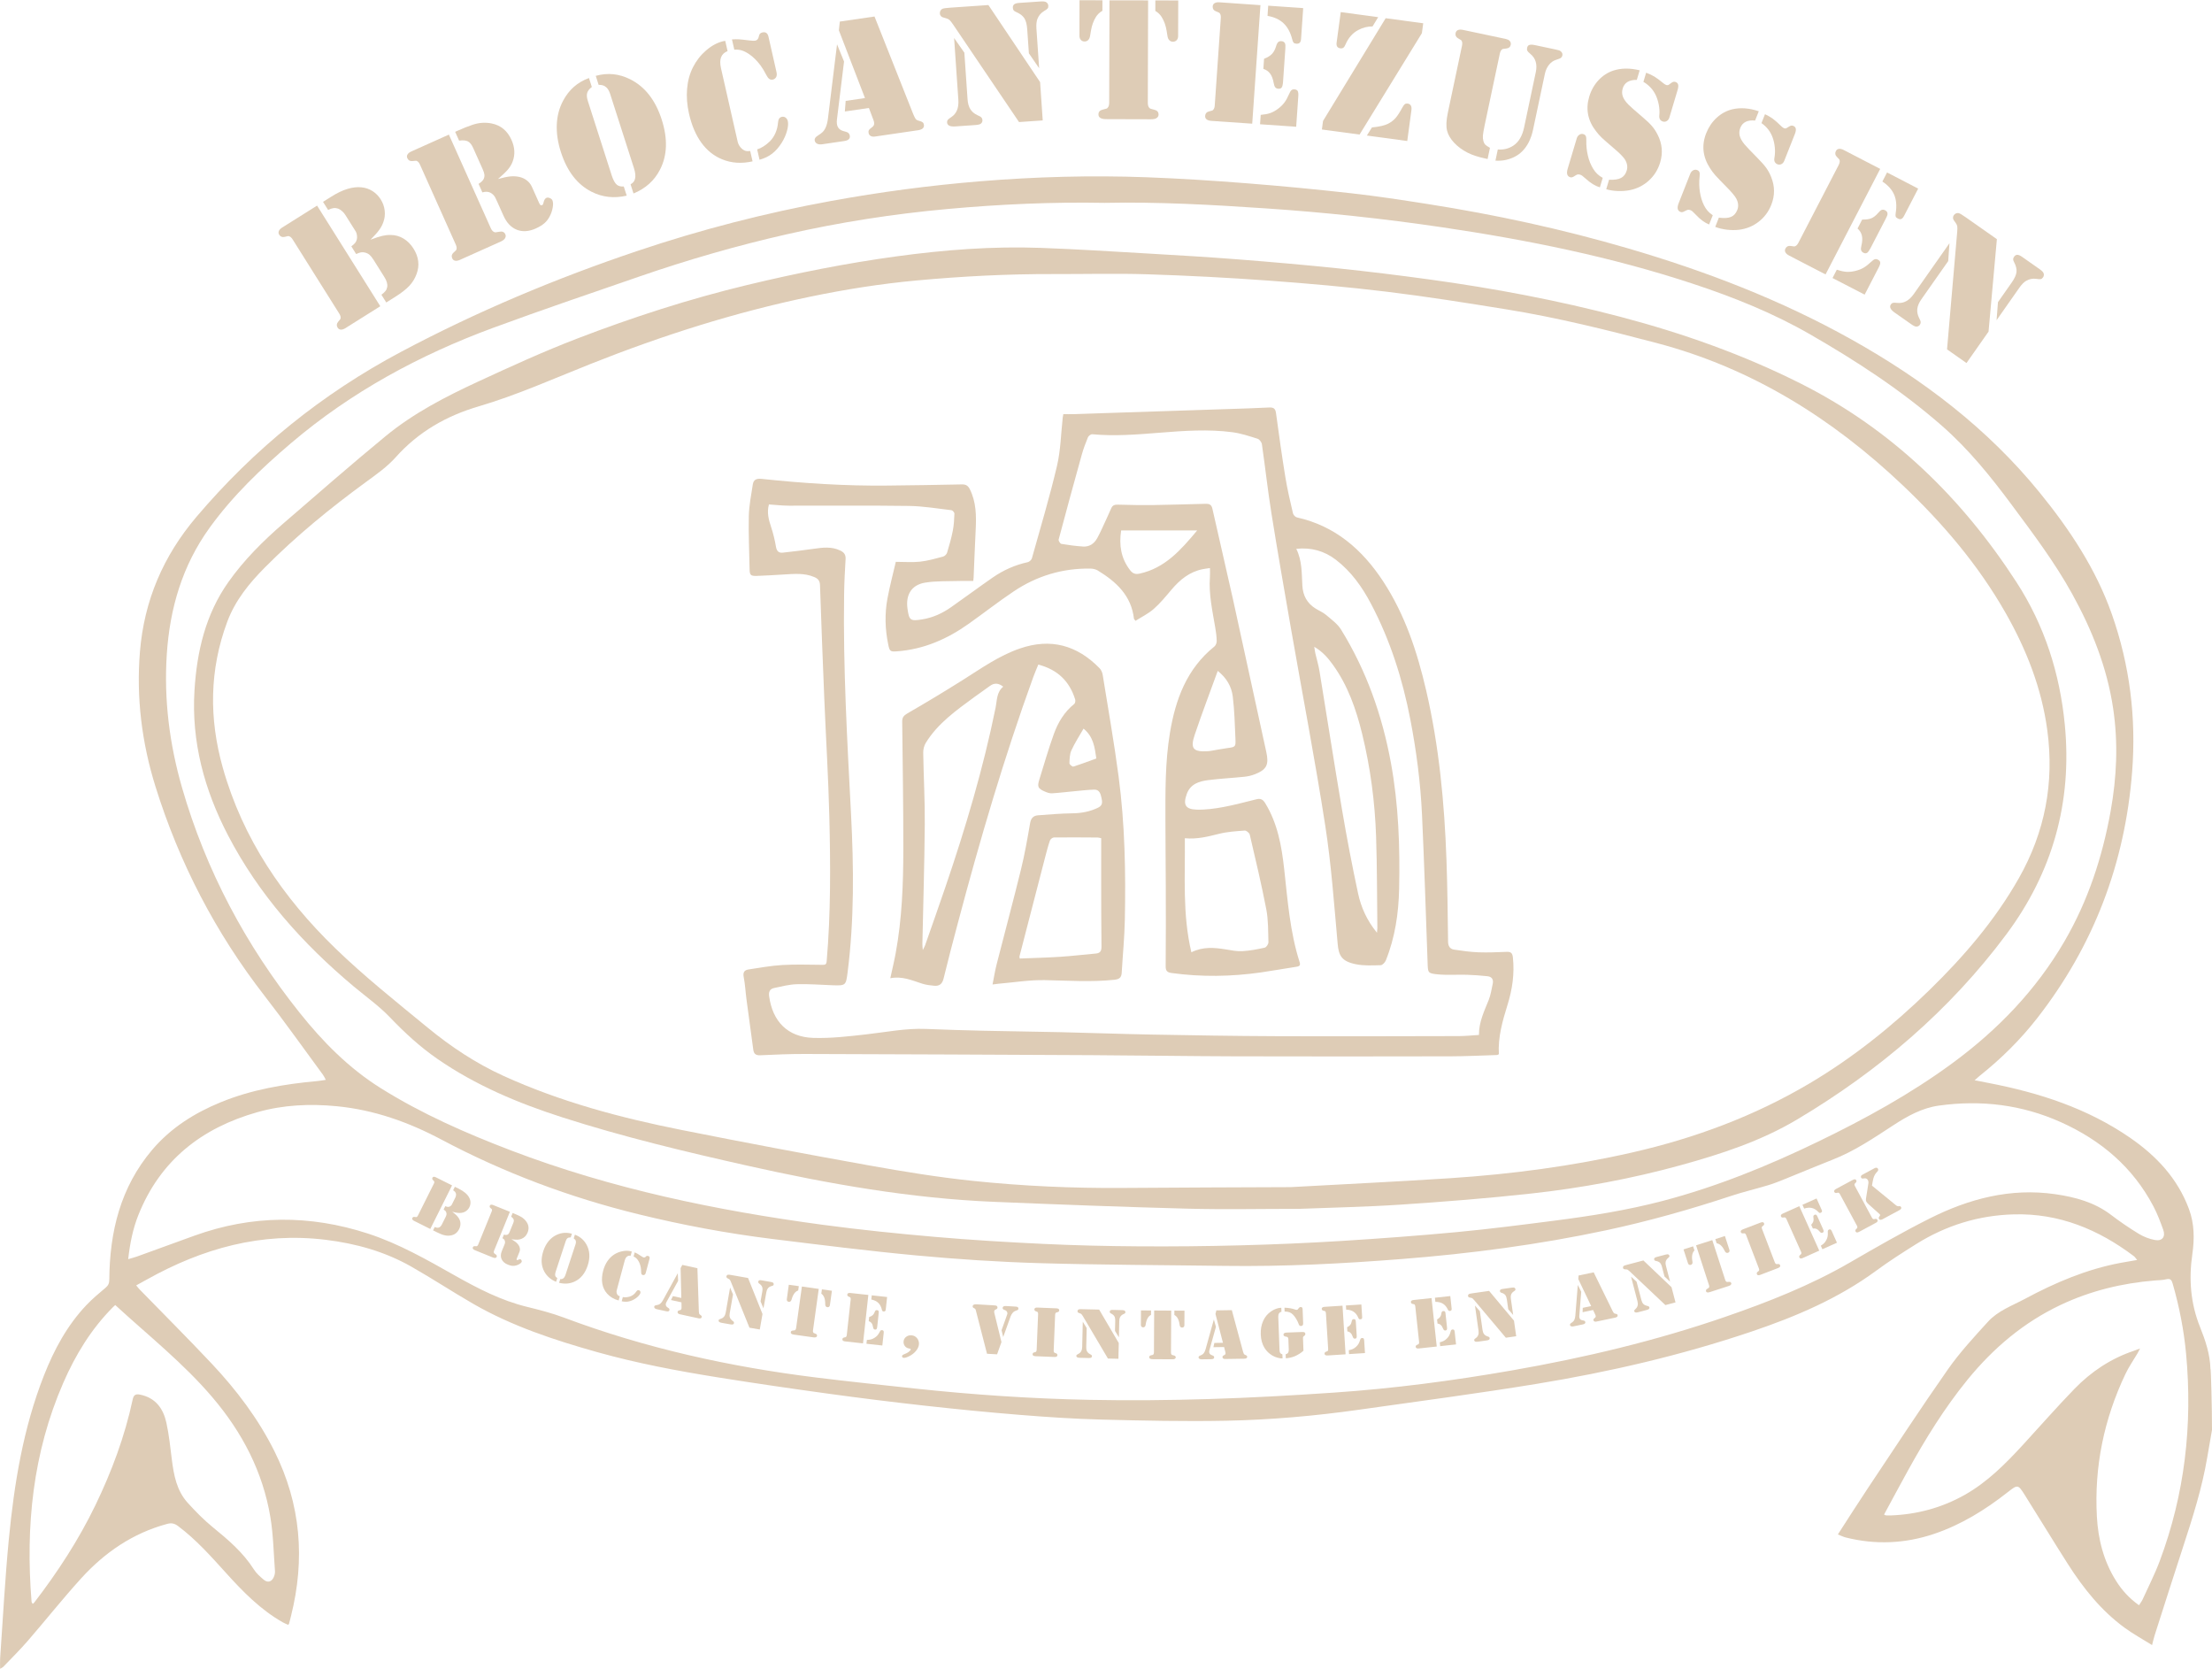 <?xml version="1.0" encoding="utf-8"?>
<!-- Generator: Adobe Illustrator 27.3.1, SVG Export Plug-In . SVG Version: 6.00 Build 0)  -->
<svg version="1.1" id="Слой_1" xmlns="http://www.w3.org/2000/svg" xmlns:xlink="http://www.w3.org/1999/xlink" x="0px" y="0px"
	 viewBox="0 0 124.085 93.599" style="enable-background:new 0 0 124.085 93.599;" xml:space="preserve">
<style type="text/css">
	.st0{fill:#DECCB6;}
</style>
<g>
	<path class="st0" d="M124.085,80.199c-0.088,0.509-0.178,1.017-0.264,1.526c-0.291,1.734-0.824,3.403-1.369,5.069
		c-0.535,1.636-1.056,3.276-1.581,4.915c-0.051,0.159-0.086,0.323-0.148,0.559c-0.537-0.336-1.06-0.621-1.536-0.969
		c-1.317-0.961-2.317-2.215-3.186-3.576c-0.815-1.276-1.599-2.573-2.407-3.854c-0.39-0.62-0.405-0.618-0.967-0.177
		c-1.263,0.992-2.614,1.829-4.144,2.343c-1.628,0.546-3.282,0.616-4.951,0.196c-0.13-0.033-0.252-0.097-0.434-0.169
		c0.576-0.889,1.117-1.746,1.68-2.589c1.488-2.23,2.955-4.475,4.493-6.67c0.666-0.95,1.465-1.812,2.249-2.674
		c0.56-0.615,1.358-0.897,2.076-1.282c1.692-0.909,3.447-1.656,5.347-2.014c0.292-0.055,0.586-0.102,0.944-0.165
		c-0.084-0.098-0.126-0.169-0.188-0.216c-1.991-1.5-4.191-2.409-6.727-2.342c-1.979,0.052-3.808,0.619-5.482,1.667
		c-0.76,0.476-1.518,0.96-2.24,1.491c-2.131,1.566-4.523,2.581-7.007,3.42c-3.927,1.326-7.952,2.259-12.036,2.928
		c-3.314,0.543-6.645,0.98-9.97,1.451c-2.471,0.35-4.958,0.567-7.45,0.618c-2.333,0.047-4.669-0.006-7.003-0.065
		c-1.535-0.039-3.069-0.142-4.6-0.266c-1.789-0.144-3.576-0.322-5.359-0.52c-1.783-0.198-3.564-0.42-5.342-0.664
		c-2.063-0.284-4.125-0.583-6.181-0.912c-2.292-0.367-4.574-0.795-6.811-1.424c-2.401-0.675-4.766-1.453-6.941-2.704
		c-1.174-0.676-2.307-1.425-3.485-2.093c-1.482-0.841-3.09-1.29-4.786-1.499c-3.618-0.445-6.914,0.479-10.036,2.224
		c-0.19,0.106-0.381,0.21-0.603,0.332c0.076,0.09,0.126,0.159,0.185,0.22c1.35,1.387,2.72,2.754,4.046,4.163
		c1.392,1.479,2.611,3.089,3.524,4.918c1.481,2.968,1.732,6.053,0.928,9.248c-0.036,0.145-0.073,0.289-0.11,0.433
		c-0.002,0.009-0.013,0.015-0.05,0.055c-0.089-0.04-0.195-0.08-0.292-0.135c-1.253-0.708-2.24-1.72-3.193-2.774
		c-0.843-0.932-1.678-1.872-2.692-2.632c-0.196-0.147-0.369-0.183-0.604-0.12c-1.931,0.519-3.512,1.604-4.835,3.062
		c-1.031,1.137-1.987,2.342-2.992,3.503c-0.437,0.504-0.914,0.974-1.376,1.457c-0.031,0.033-0.08,0.049-0.173,0.105
		c0-0.224-0.011-0.408,0.002-0.59c0.156-2.217,0.272-4.439,0.485-6.651c0.302-3.139,0.807-6.244,1.969-9.202
		c0.572-1.456,1.307-2.823,2.396-3.967c0.329-0.345,0.698-0.654,1.064-0.961c0.153-0.128,0.208-0.254,0.209-0.456
		c0.021-2.681,0.623-5.176,2.403-7.276c1.042-1.229,2.363-2.063,3.842-2.67c1.744-0.716,3.576-1.022,5.439-1.192
		c0.137-0.013,0.272-0.039,0.462-0.066c-0.066-0.12-0.102-0.207-0.157-0.281c-1.087-1.476-2.147-2.974-3.272-4.422
		c-2.758-3.549-4.794-7.47-6.128-11.752c-0.765-2.457-1.081-4.979-0.87-7.557c0.235-2.864,1.302-5.362,3.164-7.558
		c3.24-3.82,7.053-6.908,11.477-9.259c4.268-2.268,8.706-4.13,13.284-5.669c3.546-1.192,7.159-2.123,10.839-2.796
		c2.758-0.504,5.534-0.872,8.329-1.102c3.126-0.257,6.257-0.345,9.39-0.228c1.864,0.07,3.726,0.189,5.586,0.336
		c1.968,0.155,3.934,0.343,5.896,0.563c1.426,0.16,2.846,0.377,4.263,0.6c3.793,0.596,7.54,1.404,11.226,2.482
		c4.362,1.276,8.586,2.894,12.561,5.119c4.013,2.246,7.628,4.99,10.545,8.575c1.686,2.072,3.159,4.283,4.056,6.829
		c1.008,2.862,1.373,5.81,1.139,8.829c-0.398,5.143-2.155,9.77-5.337,13.844c-0.937,1.2-2.015,2.264-3.206,3.213
		c-0.076,0.06-0.146,0.126-0.295,0.255c0.323,0.063,0.569,0.111,0.814,0.159c2.822,0.546,5.52,1.419,7.91,3.068
		c1.472,1.016,2.662,2.276,3.3,3.992c0.31,0.832,0.313,1.686,0.19,2.538c-0.203,1.402-0.1,2.755,0.43,4.079
		c0.303,0.756,0.566,1.531,0.587,2.364C124.027,76.69,124.085,78.963,124.085,80.199z M61.964,11.378
		c-2.955-0.056-5.884,0.079-8.808,0.344c-3.042,0.276-6.053,0.744-9.031,1.421c-2.79,0.634-5.535,1.426-8.238,2.359
		c-2.747,0.949-5.501,1.881-8.228,2.887c-4.126,1.522-7.951,3.593-11.318,6.454c-1.682,1.43-3.27,2.944-4.575,4.747
		c-1.545,2.135-2.242,4.543-2.41,7.118c-0.165,2.536,0.152,5.032,0.858,7.478c1.342,4.647,3.575,8.829,6.585,12.604
		c1.307,1.639,2.766,3.118,4.557,4.24c2.307,1.445,4.784,2.531,7.321,3.499c5.648,2.154,11.52,3.366,17.488,4.168
		c2.094,0.281,4.199,0.495,6.304,0.678c2.017,0.175,4.039,0.296,6.062,0.392c1.773,0.084,3.55,0.125,5.325,0.137
		c1.915,0.013,3.832-0.006,5.746-0.057c1.875-0.049,3.749-0.128,5.621-0.244c2.17-0.135,4.34-0.295,6.504-0.498
		c1.826-0.172,3.647-0.407,5.467-0.641c2.046-0.262,4.082-0.584,6.082-1.109c3.029-0.795,5.91-1.967,8.721-3.328
		c2.624-1.27,5.172-2.666,7.527-4.397c2.547-1.872,4.698-4.102,6.292-6.845c1.316-2.265,2.119-4.711,2.582-7.281
		c0.346-1.919,0.43-3.839,0.142-5.772c-0.343-2.296-1.186-4.412-2.304-6.432c-0.983-1.777-2.204-3.392-3.41-5.017
		c-1.167-1.572-2.396-3.089-3.875-4.387c-2.275-1.995-4.795-3.638-7.409-5.142c-2.08-1.197-4.298-2.086-6.573-2.837
		c-4.584-1.515-9.296-2.463-14.062-3.168c-3.286-0.486-6.589-0.838-9.903-1.061C67.989,11.484,64.97,11.315,61.964,11.378z
		 M7.191,70.623c0.202-0.06,0.345-0.095,0.483-0.144c1.077-0.389,2.152-0.783,3.229-1.172c3.232-1.168,6.481-1.18,9.738-0.119
		c1.735,0.565,3.31,1.469,4.89,2.36c1.277,0.72,2.575,1.391,4.015,1.745c0.705,0.173,1.414,0.354,2.092,0.609
		c4.577,1.719,9.313,2.761,14.154,3.36c1.84,0.228,3.685,0.419,5.528,0.617c3.255,0.348,6.521,0.57,9.792,0.635
		c2.234,0.045,4.471,0.023,6.704-0.045c2.342-0.071,4.684-0.202,7.023-0.362c3.354-0.229,6.685-0.669,9.997-1.247
		c4.058-0.709,8.055-1.659,11.953-3.005c2.404-0.83,4.762-1.759,6.973-3.038c1.474-0.853,2.953-1.704,4.473-2.469
		c2.211-1.113,4.543-1.73,7.049-1.37c1.124,0.162,2.202,0.45,3.132,1.157c0.499,0.38,1.019,0.736,1.555,1.062
		c0.274,0.167,0.593,0.292,0.908,0.351c0.41,0.078,0.612-0.178,0.472-0.568c-0.161-0.448-0.33-0.899-0.552-1.32
		c-1.156-2.197-2.944-3.709-5.187-4.718c-2.188-0.984-4.474-1.259-6.84-0.933c-0.952,0.131-1.771,0.588-2.56,1.102
		c-1.094,0.712-2.173,1.449-3.4,1.928c-0.862,0.337-1.714,0.699-2.573,1.045c-0.341,0.137-0.681,0.28-1.032,0.386
		c-0.695,0.212-1.405,0.376-2.094,0.604c-2.309,0.764-4.646,1.424-7.024,1.931c-3.779,0.806-7.603,1.308-11.452,1.61
		c-3.303,0.259-6.611,0.431-9.926,0.385c-3.472-0.048-6.945-0.052-10.415-0.154c-2.292-0.067-4.585-0.218-6.868-0.43
		c-2.71-0.252-5.411-0.594-8.113-0.927c-2.523-0.312-5.02-0.778-7.491-1.383c-3.86-0.945-7.553-2.327-11.063-4.191
		c-1.845-0.98-3.78-1.668-5.872-1.87c-1.502-0.145-2.993-0.079-4.45,0.333c-3.124,0.884-5.454,2.7-6.68,5.778
		C7.454,68.925,7.291,69.732,7.191,70.623z M119.99,90.033c0.084-0.132,0.154-0.218,0.198-0.315
		c0.325-0.715,0.685-1.418,0.961-2.153c1.41-3.761,1.854-7.651,1.482-11.639c-0.124-1.331-0.381-2.64-0.751-3.927
		c-0.059-0.206-0.128-0.307-0.367-0.247c-0.201,0.051-0.415,0.049-0.624,0.066c-1.844,0.15-3.619,0.58-5.294,1.371
		c-2.076,0.981-3.784,2.428-5.227,4.199c-1.289,1.583-2.357,3.312-3.341,5.094c-0.451,0.816-0.89,1.638-1.338,2.466
		c0.048,0.022,0.073,0.042,0.099,0.044c0.089,0.006,0.179,0.01,0.269,0.006c1.48-0.057,2.871-0.428,4.164-1.159
		c1.269-0.718,2.279-1.738,3.254-2.797c0.966-1.049,1.904-2.125,2.897-3.147c0.934-0.961,2.034-1.696,3.318-2.128
		c0.098-0.033,0.193-0.071,0.36-0.134c-0.072,0.137-0.104,0.205-0.142,0.269c-0.227,0.386-0.486,0.757-0.678,1.159
		c-1.204,2.532-1.756,5.202-1.603,8.003c0.07,1.277,0.382,2.5,1.074,3.599C119.032,89.191,119.444,89.646,119.99,90.033z
		 M6.464,73.196c-0.056,0.052-0.092,0.084-0.127,0.119c-1.222,1.226-2.105,2.678-2.79,4.251c-1.709,3.924-2.119,8.042-1.777,12.266
		c0.003,0.04,0.038,0.077,0.064,0.126c0.041-0.035,0.067-0.05,0.084-0.072c1.315-1.711,2.489-3.51,3.431-5.457
		c0.918-1.898,1.65-3.861,2.092-5.927c0.049-0.231,0.136-0.337,0.407-0.283c0.876,0.174,1.307,0.776,1.484,1.572
		c0.15,0.678,0.22,1.375,0.307,2.066c0.111,0.88,0.271,1.747,0.889,2.429c0.44,0.485,0.903,0.959,1.41,1.372
		c0.862,0.702,1.7,1.414,2.304,2.367c0.141,0.222,0.351,0.408,0.556,0.579c0.219,0.183,0.438,0.12,0.556-0.14
		c0.048-0.106,0.08-0.233,0.071-0.347c-0.076-1.012-0.092-2.036-0.259-3.033c-0.425-2.538-1.576-4.742-3.237-6.697
		C10.299,76.467,8.33,74.91,6.464,73.196z"/>
	<path class="st0" d="M72.88,67.801c-2.19,0-4.227,0.044-6.261-0.01c-3.619-0.095-7.238-0.233-10.856-0.383
		c-4.678-0.194-9.269-1.005-13.826-2.026c-3.499-0.784-6.986-1.619-10.402-2.716c-2.475-0.795-4.86-1.794-7.01-3.284
		c-0.97-0.673-1.831-1.465-2.649-2.321c-0.615-0.644-1.358-1.168-2.045-1.744c-2.863-2.4-5.315-5.146-7.047-8.48
		c-1.318-2.537-2.052-5.228-1.874-8.109c0.134-2.175,0.614-4.26,1.9-6.08c0.88-1.246,1.956-2.315,3.106-3.308
		c1.895-1.636,3.78-3.284,5.712-4.875c1.563-1.287,3.361-2.215,5.19-3.061c1.834-0.849,3.676-1.691,5.561-2.415
		c3.114-1.196,6.288-2.223,9.537-3.005c2.763-0.665,5.546-1.219,8.362-1.604c2.693-0.368,5.398-0.577,8.117-0.477
		c2.023,0.074,4.045,0.202,6.067,0.32c1.673,0.097,3.346,0.196,5.016,0.327c1.869,0.146,3.737,0.309,5.601,0.503
		c1.695,0.177,3.388,0.385,5.076,0.617c3.635,0.498,7.237,1.173,10.786,2.11c3.485,0.92,6.866,2.117,10.092,3.743
		c5.09,2.565,9.014,6.392,12.087,11.134c1.573,2.428,2.429,5.112,2.708,7.986c0.423,4.341-0.684,8.277-3.274,11.755
		c-3.186,4.279-7.184,7.682-11.758,10.401c-2.023,1.203-4.256,1.932-6.518,2.555c-2.753,0.758-5.556,1.277-8.391,1.589
		c-2.427,0.267-4.865,0.459-7.302,0.621C76.637,67.693,74.68,67.73,72.88,67.801z M72.396,66.583
		c3.146-0.174,6.066-0.312,8.982-0.503c3.436-0.226,6.843-0.678,10.204-1.446c3.5-0.8,6.83-2.035,9.926-3.869
		c2.459-1.457,4.673-3.235,6.715-5.225c1.935-1.885,3.687-3.92,5.028-6.286c1.468-2.591,1.991-5.355,1.595-8.297
		c-0.318-2.364-1.176-4.541-2.351-6.6c-1.536-2.691-3.523-5.02-5.764-7.144c-3.966-3.759-8.47-6.57-13.804-7.975
		c-2.776-0.731-5.558-1.424-8.393-1.882c-2.243-0.363-4.488-0.721-6.743-0.995c-2.207-0.268-4.424-0.463-6.641-0.624
		c-2.258-0.164-4.521-0.281-6.783-0.353c-1.753-0.056-3.51-0.008-5.265-0.013c-2.566-0.008-5.125,0.124-7.68,0.359
		c-2.008,0.185-3.994,0.5-5.968,0.909c-4.225,0.876-8.319,2.182-12.323,3.773c-2.081,0.827-4.128,1.747-6.282,2.381
		c-1.812,0.533-3.377,1.426-4.649,2.851c-0.478,0.536-1.087,0.964-1.673,1.392c-2.001,1.462-3.916,3.026-5.662,4.785
		c-0.88,0.886-1.666,1.845-2.115,3.047c-1.01,2.706-1.026,5.442-0.252,8.191c1.122,3.984,3.382,7.292,6.316,10.133
		c1.63,1.578,3.418,2.998,5.174,4.442c1.303,1.071,2.705,2.003,4.251,2.707c3.194,1.454,6.559,2.35,9.983,3.033
		c3.507,0.7,7.022,1.362,10.543,1.993c1.921,0.344,3.853,0.66,5.794,0.863c2.797,0.293,5.609,0.419,8.425,0.398
		C66.196,66.604,69.408,66.596,72.396,66.583z"/>
	<path class="st0" d="M54.598,32.584c-0.273,0-0.519-0.007-0.766,0.001c-0.645,0.022-1.301-0.01-1.933,0.093
		c-0.765,0.125-1.098,0.679-0.994,1.448c0.092,0.679,0.162,0.721,0.835,0.612c0.595-0.096,1.124-0.341,1.61-0.681
		c0.784-0.549,1.552-1.121,2.339-1.666c0.594-0.411,1.246-0.704,1.959-0.859c0.092-0.02,0.212-0.126,0.237-0.215
		c0.483-1.725,0.998-3.442,1.408-5.185c0.208-0.884,0.222-1.814,0.324-2.723c0.005-0.048,0.017-0.096,0.032-0.18
		c0.189,0,0.375,0.005,0.56-0.001c2.892-0.094,5.784-0.189,8.675-0.285c0.768-0.025,1.536-0.049,2.303-0.087
		c0.24-0.012,0.356,0.045,0.392,0.31c0.162,1.204,0.332,2.408,0.527,3.608c0.11,0.677,0.27,1.347,0.425,2.016
		c0.021,0.091,0.132,0.211,0.22,0.23c2.15,0.479,3.673,1.806,4.843,3.592c1.223,1.868,1.908,3.956,2.408,6.11
		c0.726,3.129,1.026,6.312,1.14,9.514c0.054,1.524,0.07,3.05,0.09,4.576c0.003,0.256,0.106,0.414,0.339,0.45
		c0.451,0.069,0.905,0.132,1.36,0.15c0.528,0.02,1.058-0.005,1.586-0.025c0.234-0.009,0.324,0.061,0.351,0.314
		c0.098,0.91-0.031,1.787-0.3,2.653c-0.281,0.905-0.543,1.814-0.487,2.772c-0.047,0.023-0.072,0.047-0.098,0.047
		c-0.867,0.027-1.735,0.071-2.602,0.073c-4.042,0.008-8.085,0.012-12.127,0c-2.674-0.008-5.348-0.051-8.022-0.065
		c-5.369-0.028-10.738-0.051-16.106-0.067c-0.828-0.002-1.656,0.036-2.483,0.073c-0.241,0.011-0.354-0.08-0.385-0.304
		c-0.129-0.946-0.259-1.893-0.384-2.84c-0.055-0.415-0.074-0.836-0.155-1.245c-0.052-0.265,0.041-0.389,0.272-0.424
		c0.629-0.095,1.258-0.212,1.892-0.249c0.746-0.044,1.497-0.016,2.245-0.011c0.15,0.001,0.229-0.005,0.245-0.196
		c0.233-2.698,0.216-5.401,0.15-8.103c-0.054-2.202-0.191-4.403-0.282-6.604c-0.088-2.132-0.17-4.264-0.242-6.397
		c-0.008-0.243-0.115-0.361-0.316-0.447c-0.565-0.243-1.154-0.177-1.741-0.144c-0.498,0.028-0.995,0.064-1.493,0.078
		c-0.351,0.01-0.395-0.054-0.4-0.394c-0.015-0.987-0.067-1.975-0.043-2.961c0.014-0.592,0.132-1.182,0.223-1.771
		c0.041-0.266,0.197-0.348,0.494-0.316c2.343,0.248,4.692,0.401,7.049,0.375c1.397-0.015,2.793-0.035,4.19-0.065
		c0.224-0.005,0.345,0.075,0.442,0.269c0.362,0.726,0.367,1.498,0.328,2.28c-0.044,0.886-0.077,1.772-0.115,2.658
		C54.613,32.44,54.606,32.499,54.598,32.584z M72.717,30.783c0.331,0.668,0.301,1.373,0.341,2.066
		c0.032,0.562,0.27,0.99,0.746,1.286c0.195,0.121,0.415,0.21,0.586,0.356c0.299,0.255,0.64,0.499,0.84,0.823
		c1.424,2.307,2.311,4.824,2.797,7.482c0.427,2.334,0.511,4.696,0.459,7.062c-0.03,1.372-0.229,2.72-0.744,4.004
		c-0.046,0.116-0.189,0.27-0.29,0.273c-0.467,0.012-0.948,0.038-1.4-0.055c-0.799-0.165-0.954-0.485-1.014-1.145
		c-0.2-2.212-0.356-4.435-0.696-6.628c-0.567-3.66-1.268-7.299-1.905-10.948c-0.381-2.187-0.763-4.374-1.114-6.566
		c-0.206-1.288-0.348-2.587-0.535-3.878c-0.017-0.115-0.138-0.273-0.244-0.307c-0.464-0.146-0.933-0.303-1.413-0.366
		c-1.353-0.178-2.709-0.081-4.062,0.027c-1.263,0.101-2.526,0.205-3.795,0.087c-0.078-0.007-0.211,0.089-0.243,0.168
		c-0.133,0.321-0.256,0.649-0.349,0.984c-0.441,1.582-0.873,3.166-1.295,4.752c-0.018,0.067,0.086,0.234,0.152,0.245
		c0.401,0.068,0.806,0.12,1.211,0.148c0.363,0.025,0.63-0.159,0.803-0.474c0.096-0.174,0.183-0.353,0.266-0.534
		c0.176-0.379,0.351-0.759,0.519-1.142c0.078-0.177,0.206-0.203,0.386-0.198c0.666,0.019,1.333,0.031,1.999,0.022
		c0.976-0.013,1.951-0.049,2.927-0.07c0.18-0.004,0.31,0.046,0.359,0.267c0.379,1.7,0.782,3.395,1.158,5.096
		c0.629,2.848,1.237,5.7,1.865,8.547c0.158,0.716,0.038,0.996-0.647,1.262c-0.183,0.071-0.383,0.117-0.578,0.137
		c-0.674,0.07-1.353,0.103-2.025,0.188c-0.514,0.065-1.003,0.211-1.209,0.78c-0.215,0.594-0.082,0.857,0.554,0.876
		c0.501,0.015,1.012-0.056,1.508-0.147c0.626-0.115,1.241-0.288,1.86-0.437c0.223-0.054,0.352,0.015,0.481,0.225
		c0.696,1.139,0.92,2.409,1.063,3.702c0.194,1.752,0.322,3.514,0.864,5.207c0.053,0.167,0.011,0.234-0.163,0.261
		c-0.67,0.101-1.336,0.224-2.006,0.32c-1.668,0.237-3.338,0.263-5.011,0.033c-0.232-0.032-0.336-0.108-0.333-0.374
		c0.015-1.515,0.01-3.03,0.006-4.545c-0.003-1.197-0.019-2.394-0.02-3.591c-0.002-1.655-0.02-3.311,0.252-4.953
		c0.313-1.887,0.944-3.603,2.497-4.852c0.078-0.063,0.13-0.204,0.128-0.308c-0.005-0.248-0.038-0.497-0.08-0.742
		c-0.159-0.943-0.373-1.879-0.301-2.846c0.012-0.155,0.002-0.313,0.002-0.502c-0.167,0.025-0.283,0.038-0.398,0.061
		c-0.746,0.145-1.288,0.594-1.764,1.156c-0.315,0.373-0.627,0.756-0.992,1.076c-0.305,0.268-0.684,0.451-1.021,0.666
		c-0.065-0.082-0.086-0.096-0.088-0.112c-0.145-1.304-0.998-2.082-2.036-2.714c-0.119-0.072-0.281-0.102-0.423-0.104
		c-1.562-0.021-2.996,0.415-4.287,1.28c-0.861,0.577-1.679,1.217-2.525,1.817c-1.207,0.857-2.525,1.435-4.022,1.544
		c-0.374,0.027-0.412,0.005-0.491-0.378c-0.179-0.86-0.205-1.725-0.044-2.586c0.128-0.69,0.31-1.37,0.468-2.055
		c0.495,0,0.936,0.037,1.368-0.01c0.433-0.048,0.858-0.171,1.281-0.283c0.09-0.024,0.199-0.127,0.226-0.216
		c0.124-0.406,0.24-0.816,0.322-1.233c0.062-0.315,0.079-0.641,0.091-0.963c0.002-0.064-0.101-0.183-0.165-0.191
		c-0.791-0.093-1.583-0.227-2.377-0.239c-2.245-0.032-4.491-0.008-6.737-0.014c-0.374-0.001-0.748-0.045-1.126-0.07
		c-0.125,0.45-0.015,0.856,0.122,1.268c0.118,0.355,0.208,0.723,0.27,1.092c0.041,0.244,0.142,0.372,0.386,0.344
		c0.572-0.064,1.144-0.132,1.714-0.213c0.517-0.074,1.028-0.144,1.525,0.102c0.2,0.099,0.297,0.231,0.283,0.468
		c-0.039,0.657-0.074,1.315-0.083,1.973c-0.062,4.121,0.176,8.233,0.389,12.346c0.153,2.961,0.183,5.921-0.194,8.871
		c-0.093,0.726-0.104,0.743-0.843,0.717c-0.668-0.023-1.337-0.08-2.003-0.059c-0.432,0.013-0.862,0.126-1.289,0.217
		c-0.229,0.049-0.299,0.217-0.266,0.457c0.193,1.416,1.039,2.289,2.467,2.337c0.989,0.033,1.987-0.086,2.974-0.197
		c1.119-0.125,2.226-0.352,3.362-0.305c1.076,0.044,2.153,0.076,3.23,0.101c1.446,0.033,2.893,0.047,4.339,0.081
		c1.705,0.039,3.41,0.103,5.115,0.134c2.304,0.042,4.609,0.081,6.914,0.09c3.433,0.014,6.867,0.002,10.3-0.005
		c0.365-0.001,0.73-0.041,1.117-0.064c-0.004-0.734,0.302-1.343,0.552-1.972c0.112-0.283,0.154-0.595,0.221-0.895
		c0.054-0.241-0.049-0.4-0.291-0.426c-0.384-0.041-0.77-0.071-1.156-0.082c-0.547-0.016-1.097,0.029-1.64-0.024
		c-0.561-0.055-0.546-0.092-0.566-0.652c-0.099-2.76-0.186-5.52-0.313-8.278c-0.083-1.803-0.313-3.592-0.656-5.366
		c-0.437-2.262-1.126-4.437-2.202-6.48c-0.501-0.951-1.115-1.819-1.981-2.482C74.284,30.9,73.56,30.693,72.717,30.783z
		 M66.832,53.411c0.656-0.326,1.295-0.265,1.941-0.16c0.304,0.05,0.615,0.115,0.919,0.097c0.421-0.024,0.842-0.104,1.255-0.197
		c0.091-0.02,0.21-0.199,0.207-0.302c-0.018-0.617-0.004-1.244-0.119-1.846c-0.27-1.404-0.603-2.797-0.928-4.19
		c-0.023-0.097-0.19-0.235-0.28-0.229c-0.483,0.035-0.974,0.066-1.441,0.182c-0.62,0.154-1.231,0.316-1.921,0.248
		C66.488,49.154,66.326,51.283,66.832,53.411z M77.243,52.314c0.012-0.136,0.022-0.191,0.022-0.247
		c-0.021-1.714-0.013-3.429-0.071-5.142c-0.066-1.944-0.318-3.87-0.782-5.763c-0.338-1.381-0.8-2.712-1.644-3.88
		c-0.271-0.375-0.569-0.727-1.043-1.006c0.028,0.171,0.039,0.274,0.062,0.374c0.076,0.33,0.177,0.655,0.231,0.988
		c0.425,2.594,0.826,5.191,1.266,7.782c0.267,1.569,0.565,3.133,0.899,4.689C76.351,50.887,76.673,51.619,77.243,52.314z
		 M68.311,37.628c-0.446,1.23-0.893,2.399-1.292,3.585c-0.263,0.78-0.085,0.971,0.751,0.92c0.079-0.005,0.158-0.021,0.236-0.034
		c0.275-0.046,0.549-0.1,0.826-0.138c0.478-0.065,0.493-0.061,0.471-0.546c-0.035-0.785-0.053-1.573-0.149-2.352
		C69.085,38.513,68.814,38.03,68.311,37.628z M67.156,29.752c-1.484,0-2.873,0-4.264,0c-0.125,0.823-0.011,1.563,0.501,2.226
		c0.153,0.198,0.303,0.245,0.536,0.194C65.344,31.863,66.231,30.862,67.156,29.752z"/>
	<path class="st0" d="M49.943,54.866c0.109-0.503,0.217-0.946,0.299-1.393c0.359-1.94,0.43-3.904,0.431-5.868
		c0.002-2.373-0.035-4.747-0.063-7.12c-0.003-0.24,0.075-0.347,0.292-0.473c1.052-0.605,2.091-1.234,3.119-1.88
		c1.028-0.647,2.017-1.355,3.183-1.757c1.737-0.6,3.213-0.188,4.475,1.101c0.091,0.093,0.156,0.238,0.177,0.368
		c0.307,1.907,0.644,3.81,0.896,5.724c0.351,2.665,0.402,5.348,0.347,8.032c-0.02,0.986-0.118,1.97-0.175,2.955
		c-0.016,0.275-0.128,0.368-0.424,0.399c-1.297,0.136-2.589,0.044-3.886,0.019c-0.871-0.017-1.745,0.13-2.618,0.204
		c-0.087,0.007-0.173,0.022-0.318,0.04c0.08-0.4,0.137-0.768,0.229-1.128c0.452-1.774,0.93-3.543,1.366-5.321
		c0.211-0.859,0.364-1.734,0.514-2.607c0.048-0.281,0.191-0.412,0.441-0.432c0.645-0.05,1.291-0.103,1.938-0.112
		c0.509-0.007,0.983-0.097,1.443-0.322c0.28-0.137,0.218-0.358,0.176-0.561c-0.044-0.212-0.119-0.454-0.401-0.446
		c-0.367,0.011-0.734,0.054-1.1,0.088c-0.425,0.039-0.849,0.094-1.275,0.119c-0.132,0.008-0.276-0.046-0.402-0.101
		c-0.383-0.165-0.429-0.267-0.305-0.667c0.265-0.855,0.511-1.717,0.815-2.558c0.235-0.65,0.588-1.241,1.145-1.687
		c0.053-0.042,0.074-0.177,0.051-0.251c-0.317-1.023-0.991-1.677-2.069-1.955c-0.091,0.225-0.19,0.45-0.274,0.679
		c-1.649,4.542-3.007,9.172-4.244,13.84c-0.273,1.029-0.545,2.059-0.796,3.094c-0.074,0.304-0.241,0.426-0.526,0.4
		c-0.227-0.021-0.459-0.048-0.674-0.118C51.162,54.988,50.613,54.737,49.943,54.866z M56.277,38.513
		c-0.26-0.201-0.496-0.227-0.751-0.038c-0.28,0.208-0.571,0.401-0.851,0.608c-1.02,0.751-2.064,1.479-2.744,2.586
		c-0.096,0.156-0.145,0.368-0.142,0.553c0.021,1.334,0.098,2.668,0.087,4.002c-0.018,2.241-0.087,4.482-0.134,6.724
		c-0.002,0.083,0.011,0.166,0.024,0.335c0.068-0.137,0.102-0.192,0.124-0.252c0.384-1.098,0.774-2.194,1.149-3.296
		c1.124-3.297,2.116-6.631,2.811-10.049C55.932,39.278,55.901,38.825,56.277,38.513z M61.773,47.013
		c-0.086-0.017-0.142-0.038-0.199-0.039c-0.818-0.005-1.637-0.013-2.455-0.003c-0.077,0.001-0.195,0.097-0.222,0.173
		c-0.104,0.3-0.184,0.61-0.264,0.918c-0.483,1.859-0.964,3.718-1.444,5.577c-0.007,0.026,0.006,0.056,0.015,0.122
		c0.758-0.031,1.515-0.048,2.269-0.097c0.666-0.043,1.33-0.125,1.995-0.182c0.251-0.022,0.324-0.143,0.321-0.392
		c-0.016-1.227-0.014-2.453-0.017-3.68C61.772,48.614,61.773,47.818,61.773,47.013z M60.782,40.867
		c-0.238,0.418-0.49,0.802-0.679,1.215c-0.099,0.216-0.103,0.483-0.112,0.728c-0.002,0.063,0.164,0.202,0.215,0.186
		c0.44-0.137,0.872-0.302,1.294-0.454C61.41,41.919,61.34,41.319,60.782,40.867z"/>
</g>
<g>
	<path class="st0" d="M17.787,11.532l3.546,5.644l-1.839,1.155L19.387,18.4c-0.099,0.062-0.188,0.091-0.265,0.088
		c-0.077-0.004-0.137-0.04-0.181-0.109c-0.071-0.112-0.062-0.222,0.025-0.326c0.072-0.088,0.113-0.14,0.124-0.156
		s0.017-0.043,0.017-0.078c0.006-0.064-0.022-0.145-0.083-0.241l-2.601-4.139c-0.061-0.097-0.122-0.157-0.183-0.18
		c-0.032-0.015-0.058-0.021-0.077-0.019c-0.02,0.003-0.084,0.018-0.195,0.045c-0.132,0.033-0.234-0.007-0.306-0.119
		c-0.042-0.069-0.049-0.14-0.019-0.21c0.029-0.071,0.095-0.138,0.194-0.2l0.108-0.067L17.787,11.532z M20.784,13.444
		c0.279-0.105,0.5-0.178,0.662-0.215c0.164-0.037,0.322-0.054,0.474-0.05c0.259,0.003,0.499,0.07,0.719,0.203
		c0.219,0.133,0.404,0.319,0.556,0.559c0.296,0.472,0.354,0.949,0.172,1.431c-0.092,0.251-0.229,0.473-0.41,0.665
		c-0.181,0.192-0.446,0.398-0.797,0.619l-0.492,0.309l-0.272-0.434c0.104-0.077,0.182-0.148,0.23-0.211
		c0.049-0.063,0.081-0.139,0.096-0.225c0.027-0.159-0.027-0.347-0.163-0.562l-0.589-0.938c-0.086-0.139-0.166-0.238-0.237-0.302
		c-0.072-0.062-0.16-0.104-0.263-0.129c-0.078-0.02-0.151-0.022-0.221-0.011c-0.069,0.013-0.159,0.045-0.27,0.095l-0.27-0.431
		c0.096-0.072,0.167-0.136,0.211-0.19c0.044-0.055,0.076-0.119,0.095-0.193c0.018-0.068,0.021-0.146,0.01-0.23
		c-0.011-0.086-0.032-0.156-0.064-0.214l-0.143-0.227l-0.45-0.715c-0.046-0.075-0.107-0.145-0.184-0.211
		c-0.076-0.065-0.146-0.11-0.211-0.135c-0.092-0.03-0.18-0.041-0.264-0.03c-0.084,0.01-0.185,0.045-0.302,0.103l-0.286-0.454
		l0.476-0.299c0.628-0.396,1.189-0.567,1.683-0.516c0.227,0.022,0.432,0.094,0.618,0.212c0.186,0.117,0.339,0.274,0.462,0.47
		c0.121,0.193,0.195,0.401,0.22,0.623c0.026,0.222,0.002,0.436-0.073,0.64c-0.053,0.156-0.131,0.306-0.238,0.449
		C21.166,13.044,21.003,13.225,20.784,13.444z"/>
	<path class="st0" d="M25.181,7.55l2.345,5.236c0.051,0.116,0.111,0.188,0.179,0.22c0.037,0.019,0.067,0.027,0.091,0.025
		s0.101-0.014,0.23-0.035c0.157-0.032,0.266,0.018,0.324,0.149c0.035,0.077,0.023,0.156-0.033,0.238
		c-0.04,0.061-0.125,0.121-0.256,0.18l-0.152,0.067l-1.987,0.89l-0.115,0.053c-0.107,0.047-0.198,0.065-0.274,0.05
		c-0.076-0.014-0.131-0.058-0.164-0.132c-0.055-0.122-0.031-0.229,0.07-0.32c0.083-0.077,0.131-0.123,0.145-0.138
		c0.013-0.015,0.022-0.039,0.027-0.074c0.015-0.063-0.001-0.146-0.048-0.251l-1.998-4.461c-0.046-0.104-0.099-0.172-0.155-0.203
		c-0.03-0.019-0.055-0.028-0.075-0.028s-0.086,0.006-0.199,0.017c-0.136,0.015-0.231-0.039-0.286-0.161
		c-0.033-0.074-0.03-0.145,0.011-0.21c0.039-0.066,0.113-0.123,0.22-0.171l0.116-0.052L25.181,7.55z M27.938,10.039
		c0.292-0.081,0.523-0.129,0.693-0.145c0.169-0.015,0.333-0.006,0.491,0.026c0.166,0.036,0.311,0.104,0.435,0.201
		c0.124,0.098,0.218,0.218,0.282,0.36l0.413,0.923c0.042,0.096,0.094,0.129,0.158,0.101c0.023-0.01,0.04-0.026,0.05-0.047
		s0.021-0.057,0.034-0.108c0.03-0.135,0.082-0.219,0.16-0.254c0.05-0.022,0.112-0.019,0.187,0.013
		c0.075,0.03,0.124,0.073,0.147,0.126c0.041,0.093,0.048,0.225,0.019,0.396c-0.028,0.172-0.084,0.339-0.168,0.501
		c-0.078,0.153-0.179,0.283-0.302,0.39c-0.124,0.106-0.282,0.203-0.475,0.29c-0.392,0.176-0.749,0.2-1.069,0.074
		s-0.57-0.389-0.75-0.79l-0.335-0.749c-0.074-0.166-0.12-0.262-0.135-0.287c-0.067-0.112-0.155-0.196-0.262-0.252
		c-0.132-0.065-0.282-0.071-0.451-0.017l-0.213-0.478c0.15-0.096,0.246-0.188,0.287-0.278c0.036-0.08,0.049-0.159,0.041-0.237
		s-0.042-0.185-0.102-0.318l-0.529-1.181c-0.083-0.188-0.183-0.311-0.297-0.37s-0.278-0.073-0.493-0.042l-0.221-0.494l0.115-0.052
		c0.33-0.148,0.616-0.262,0.859-0.342c0.359-0.122,0.717-0.146,1.073-0.075c0.513,0.103,0.884,0.409,1.113,0.921
		c0.188,0.418,0.211,0.82,0.069,1.205c-0.06,0.162-0.147,0.312-0.262,0.448C28.386,9.635,28.199,9.815,27.938,10.039z"/>
	<path class="st0" d="M33.2,4.878c-0.14,0.106-0.227,0.218-0.261,0.335c-0.035,0.117-0.021,0.269,0.038,0.454l1.333,4.156
		c0.088,0.273,0.186,0.453,0.297,0.541c0.088,0.074,0.217,0.106,0.385,0.097l0.164,0.512c-0.706,0.165-1.365,0.091-1.978-0.221
		c-0.798-0.408-1.369-1.149-1.714-2.225c-0.174-0.539-0.25-1.053-0.23-1.539c0.019-0.486,0.138-0.932,0.353-1.337
		c0.164-0.309,0.365-0.568,0.602-0.777c0.237-0.21,0.521-0.375,0.85-0.498L33.2,4.878z M33.58,4.756l-0.16-0.503
		c0.339-0.092,0.667-0.122,0.983-0.09c0.316,0.031,0.631,0.126,0.944,0.281c0.83,0.414,1.422,1.17,1.774,2.267
		c0.345,1.076,0.312,2.011-0.099,2.807c-0.316,0.614-0.812,1.059-1.485,1.333l-0.164-0.512c0.074-0.044,0.129-0.089,0.164-0.133
		c0.036-0.044,0.063-0.1,0.083-0.167c0.043-0.154,0.023-0.36-0.06-0.617l-1.334-4.156c-0.053-0.164-0.122-0.285-0.209-0.363
		c-0.058-0.053-0.119-0.091-0.182-0.111C33.772,4.77,33.687,4.759,33.58,4.756z"/>
	<path class="st0" d="M40.683,2.291l0.131,0.576c-0.181,0.071-0.302,0.186-0.364,0.343c-0.061,0.157-0.062,0.363-0.005,0.617
		l0.893,3.933l0.046,0.205c0.017,0.073,0.05,0.146,0.098,0.221c0.049,0.074,0.104,0.135,0.164,0.181
		c0.064,0.052,0.129,0.085,0.192,0.1c0.063,0.014,0.146,0.015,0.245,0.002l0.133,0.581c-0.616,0.139-1.188,0.1-1.715-0.117
		c-0.463-0.192-0.852-0.504-1.162-0.936c-0.312-0.432-0.542-0.976-0.69-1.629c-0.108-0.479-0.144-0.941-0.106-1.385
		c0.037-0.444,0.147-0.848,0.329-1.209c0.184-0.365,0.432-0.683,0.742-0.95c0.312-0.267,0.631-0.438,0.958-0.513L40.683,2.291z
		 M41.192,2.787L41.061,2.21c0.161-0.01,0.294-0.011,0.397-0.004c0.103,0.006,0.291,0.026,0.566,0.061
		c0.175,0.021,0.289,0.025,0.344,0.013c0.092-0.021,0.152-0.078,0.182-0.172l0.035-0.128c0.021-0.085,0.084-0.139,0.188-0.162
		c0.086-0.02,0.157-0.01,0.216,0.03c0.057,0.041,0.097,0.11,0.119,0.209l0.449,1.98c0.029,0.127,0.021,0.226-0.023,0.296
		c-0.044,0.069-0.103,0.113-0.176,0.13C43.284,4.48,43.216,4.47,43.16,4.431c-0.058-0.039-0.112-0.11-0.167-0.215
		c-0.123-0.236-0.233-0.418-0.329-0.546c-0.205-0.271-0.416-0.48-0.633-0.628c-0.146-0.1-0.286-0.172-0.419-0.213
		S41.338,2.773,41.192,2.787z M42.606,8.96l-0.131-0.581c0.242-0.075,0.481-0.229,0.718-0.458c0.124-0.126,0.227-0.278,0.306-0.458
		s0.127-0.368,0.142-0.565c0.009-0.108,0.03-0.188,0.063-0.241s0.085-0.087,0.155-0.104c0.075-0.017,0.146-0.003,0.209,0.043
		c0.063,0.045,0.105,0.111,0.126,0.196c0.031,0.143,0.017,0.329-0.048,0.557c-0.063,0.228-0.161,0.447-0.294,0.657
		c-0.161,0.257-0.341,0.462-0.539,0.613C43.116,8.771,42.88,8.885,42.606,8.96z"/>
	<path class="st0" d="M46.955,2.486l0.393,0.964L46.95,6.697c-0.013,0.094-0.014,0.179-0.002,0.256
		c0.029,0.203,0.146,0.334,0.348,0.394l0.182,0.052c0.113,0.033,0.178,0.106,0.194,0.219c0.023,0.161-0.082,0.259-0.317,0.293
		l-1.228,0.18c-0.119,0.018-0.217,0.007-0.294-0.033c-0.076-0.04-0.12-0.104-0.134-0.19c-0.014-0.094,0.047-0.182,0.179-0.263
		c0.124-0.078,0.214-0.145,0.27-0.2s0.106-0.128,0.153-0.218c0.071-0.145,0.119-0.331,0.146-0.559L46.955,2.486z M47.11,1.21
		l1.947-0.284l2.174,5.48c0.04,0.097,0.082,0.181,0.125,0.253c0.038,0.058,0.11,0.098,0.216,0.122
		c0.089,0.023,0.15,0.05,0.188,0.081C51.797,6.892,51.82,6.938,51.829,7c0.024,0.167-0.089,0.27-0.339,0.306l-2.412,0.353
		c-0.096,0.015-0.177,0.002-0.241-0.036s-0.103-0.096-0.114-0.174c-0.01-0.063-0.004-0.114,0.018-0.15
		c0.021-0.036,0.072-0.085,0.156-0.146c0.059-0.041,0.099-0.083,0.119-0.125c0.021-0.043,0.026-0.094,0.018-0.151
		c-0.008-0.054-0.02-0.102-0.036-0.142l-0.256-0.679l-1.349,0.197l0.046-0.594l1.083-0.159l-1.464-3.798L47.11,1.21z"/>
	<path class="st0" d="M55.446,0.283l2.9,4.323l0.147,2.148l-1.329,0.092l-3.7-5.473c-0.08-0.119-0.144-0.201-0.193-0.246
		c-0.049-0.046-0.109-0.077-0.183-0.096l-0.189-0.056c-0.05-0.013-0.091-0.039-0.123-0.079c-0.032-0.041-0.05-0.087-0.054-0.139
		c-0.003-0.055,0.008-0.107,0.034-0.156c0.025-0.049,0.062-0.085,0.109-0.107c0.054-0.026,0.203-0.048,0.446-0.064L55.446,0.283z
		 M53.522,2.133l0.575,0.822l0.179,2.611c0.016,0.228,0.067,0.411,0.153,0.552c0.087,0.142,0.216,0.253,0.388,0.336l0.152,0.073
		c0.088,0.043,0.135,0.112,0.142,0.211c0.005,0.074-0.021,0.138-0.079,0.191c-0.05,0.045-0.156,0.073-0.318,0.084l-1.125,0.078
		c-0.295,0.02-0.449-0.054-0.461-0.223c-0.004-0.059,0.008-0.106,0.037-0.143c0.028-0.036,0.092-0.087,0.192-0.152
		c0.3-0.193,0.435-0.518,0.403-0.973L53.522,2.133z M58.292,3.827l-0.575-0.836l-0.094-1.351c-0.019-0.272-0.072-0.479-0.161-0.617
		c-0.09-0.139-0.239-0.254-0.447-0.344c-0.071-0.027-0.12-0.06-0.149-0.095c-0.028-0.035-0.044-0.083-0.048-0.142
		c-0.006-0.087,0.018-0.153,0.072-0.197c0.054-0.045,0.144-0.071,0.271-0.081l1.217-0.083c0.166-0.012,0.276,0.007,0.332,0.056
		c0.059,0.048,0.091,0.108,0.096,0.18c0.005,0.067-0.007,0.12-0.036,0.156c-0.028,0.036-0.1,0.088-0.212,0.154
		c-0.166,0.1-0.286,0.243-0.362,0.431c-0.052,0.137-0.071,0.319-0.056,0.547L58.292,3.827z"/>
	<path class="st0" d="M60.557,0.012l1.285,0.004L61.84,0.606c-0.153,0.087-0.272,0.199-0.358,0.336
		c-0.14,0.22-0.234,0.482-0.284,0.784l-0.051,0.299c-0.016,0.094-0.052,0.168-0.105,0.222c-0.054,0.053-0.121,0.08-0.202,0.08
		c-0.085,0-0.154-0.03-0.208-0.089s-0.079-0.136-0.079-0.229L60.557,0.012z M64.405,0.022L64.388,5.76
		c0,0.127,0.024,0.218,0.072,0.273c0.027,0.033,0.051,0.054,0.073,0.062c0.023,0.008,0.099,0.028,0.225,0.062
		c0.156,0.036,0.234,0.126,0.233,0.27c0.001,0.085-0.043,0.152-0.127,0.205c-0.062,0.038-0.167,0.058-0.312,0.058l-0.161-0.001
		l-2.177-0.006l-0.162-0.001c-0.144,0-0.251-0.022-0.324-0.066c-0.073-0.045-0.109-0.11-0.109-0.198
		c0.001-0.144,0.078-0.232,0.235-0.269c0.127-0.031,0.201-0.052,0.225-0.06c0.023-0.009,0.046-0.028,0.069-0.062
		c0.049-0.055,0.072-0.146,0.073-0.273l0.017-5.736L64.405,0.022z M66.095,0.027l-0.007,1.997c0,0.095-0.026,0.171-0.081,0.229
		c-0.054,0.058-0.123,0.087-0.208,0.087c-0.081,0-0.148-0.027-0.201-0.081c-0.054-0.054-0.089-0.128-0.104-0.223l-0.049-0.298
		c-0.048-0.303-0.142-0.565-0.281-0.787c-0.087-0.137-0.205-0.249-0.354-0.338l0.001-0.591L66.095,0.027z"/>
	<path class="st0" d="M70.706,0.289l-0.461,6.648l-2.166-0.149l-0.127-0.009c-0.117-0.009-0.206-0.036-0.267-0.085
		c-0.06-0.048-0.087-0.113-0.081-0.194c0.009-0.133,0.08-0.216,0.212-0.249c0.11-0.028,0.174-0.046,0.192-0.053
		c0.019-0.008,0.039-0.024,0.06-0.053c0.043-0.049,0.069-0.131,0.076-0.244l0.338-4.876c0.008-0.113-0.005-0.198-0.04-0.252
		c-0.019-0.031-0.035-0.051-0.053-0.061c-0.018-0.009-0.078-0.035-0.184-0.079c-0.127-0.051-0.186-0.143-0.177-0.276
		c0.007-0.081,0.042-0.142,0.109-0.181c0.065-0.039,0.157-0.056,0.274-0.047l0.126,0.009L70.706,0.289z M70.684,6.969l0.037-0.526
		c0.213-0.018,0.391-0.051,0.533-0.1c0.142-0.05,0.287-0.129,0.435-0.239s0.268-0.228,0.36-0.35
		c0.091-0.123,0.182-0.287,0.271-0.493c0.043-0.102,0.085-0.17,0.127-0.204c0.041-0.034,0.097-0.05,0.164-0.045
		c0.091,0.007,0.152,0.037,0.185,0.094c0.032,0.056,0.043,0.15,0.034,0.284l-0.119,1.72L70.684,6.969z M70.87,3.863l0.039-0.565
		c0.194-0.077,0.342-0.167,0.439-0.268s0.175-0.239,0.229-0.415c0.034-0.122,0.075-0.204,0.12-0.249
		c0.046-0.044,0.107-0.063,0.186-0.058c0.104,0.007,0.172,0.053,0.205,0.137c0.021,0.044,0.025,0.141,0.015,0.29l-0.129,1.855
		c-0.011,0.152-0.035,0.257-0.073,0.313c-0.038,0.056-0.103,0.081-0.193,0.074c-0.074-0.005-0.132-0.032-0.171-0.08
		c-0.039-0.049-0.067-0.127-0.086-0.236c-0.04-0.229-0.106-0.405-0.201-0.532C71.158,4.003,71.03,3.914,70.87,3.863z M71.141,0.319
		l1.963,0.136l-0.119,1.724c-0.007,0.102-0.032,0.173-0.073,0.216c-0.043,0.043-0.106,0.062-0.191,0.056
		c-0.07-0.006-0.121-0.023-0.152-0.056c-0.03-0.031-0.057-0.093-0.08-0.187c-0.097-0.385-0.259-0.685-0.483-0.899
		c-0.225-0.214-0.526-0.354-0.902-0.419L71.141,0.319z"/>
	<path class="st0" d="M79.837,1.305l-0.075,0.557l-3.496,5.686l-2.113-0.285l0.064-0.479l3.514-5.762L79.837,1.305z M75.211,0.679
		l2.1,0.284l-0.316,0.519c-0.279-0.001-0.545,0.064-0.795,0.198c-0.318,0.167-0.557,0.434-0.715,0.8
		c-0.039,0.097-0.081,0.161-0.125,0.195c-0.043,0.033-0.102,0.045-0.172,0.035c-0.165-0.022-0.234-0.128-0.209-0.318L75.211,0.679z
		 M78.942,7.909l-2.266-0.307l0.284-0.454c0.409-0.04,0.711-0.108,0.905-0.207c0.166-0.086,0.305-0.192,0.417-0.318
		s0.239-0.32,0.38-0.584c0.053-0.098,0.101-0.163,0.142-0.195c0.043-0.032,0.096-0.043,0.16-0.035
		c0.084,0.012,0.144,0.049,0.18,0.113c0.036,0.063,0.046,0.15,0.031,0.261L78.942,7.909z"/>
	<path class="st0" d="M81.219,6.319l0.792-3.746c0.023-0.111,0.022-0.196-0.006-0.255c-0.013-0.033-0.027-0.056-0.043-0.067
		c-0.017-0.011-0.072-0.046-0.17-0.103c-0.119-0.068-0.165-0.167-0.139-0.294c0.019-0.083,0.062-0.14,0.134-0.169
		c0.071-0.03,0.164-0.032,0.279-0.009l0.123,0.026l2.131,0.451l0.124,0.025l0.168,0.056c0.051,0.027,0.089,0.066,0.115,0.114
		c0.026,0.05,0.033,0.103,0.021,0.16c-0.026,0.127-0.108,0.198-0.245,0.212c-0.112,0.014-0.178,0.021-0.197,0.026
		c-0.019,0.004-0.042,0.019-0.066,0.043c-0.049,0.043-0.085,0.12-0.108,0.231L83.283,7.03c-0.057,0.271-0.089,0.461-0.098,0.57
		c-0.008,0.11,0.001,0.213,0.027,0.309c0.024,0.088,0.059,0.155,0.102,0.201c0.044,0.045,0.133,0.106,0.267,0.181l-0.132,0.626
		l-0.105-0.022c-0.415-0.088-0.751-0.196-1.009-0.328c-0.303-0.154-0.558-0.341-0.764-0.561c-0.206-0.221-0.338-0.446-0.396-0.678
		C81.113,7.083,81.129,6.746,81.219,6.319z M83.889,9.01l0.132-0.626c0.327,0.026,0.621-0.048,0.881-0.223
		c0.296-0.2,0.493-0.536,0.593-1.008l0.659-3.114c0.092-0.437-0.011-0.776-0.31-1.019c-0.087-0.072-0.143-0.129-0.166-0.173
		c-0.022-0.043-0.026-0.1-0.011-0.17c0.018-0.082,0.06-0.135,0.128-0.157c0.068-0.021,0.171-0.019,0.307,0.01l1.171,0.248
		c0.1,0.021,0.165,0.037,0.197,0.05c0.032,0.012,0.062,0.03,0.09,0.056c0.073,0.065,0.101,0.14,0.083,0.223
		c-0.015,0.07-0.053,0.123-0.114,0.16c-0.019,0.013-0.096,0.041-0.231,0.086c-0.157,0.047-0.292,0.141-0.405,0.281
		c-0.112,0.141-0.189,0.312-0.232,0.513L86,7.266c-0.113,0.535-0.325,0.949-0.633,1.243c-0.226,0.219-0.516,0.37-0.87,0.455
		C84.321,9.007,84.119,9.022,83.889,9.01z"/>
	<path class="st0" d="M89.907,9.975l-0.159,0.533c-0.256-0.076-0.516-0.234-0.781-0.474c-0.1-0.088-0.168-0.146-0.207-0.175
		c-0.039-0.028-0.079-0.048-0.12-0.061c-0.062-0.019-0.112-0.022-0.149-0.012s-0.103,0.047-0.195,0.107
		c-0.075,0.052-0.146,0.067-0.212,0.048c-0.175-0.052-0.222-0.213-0.142-0.48l0.509-1.703c0.026-0.087,0.074-0.154,0.142-0.199
		c0.068-0.046,0.141-0.059,0.217-0.04c0.069,0.018,0.117,0.053,0.144,0.106s0.037,0.139,0.033,0.252
		c-0.008,0.29,0.021,0.572,0.086,0.847C89.137,9,89.235,9.245,89.369,9.462C89.501,9.684,89.681,9.855,89.907,9.975z M91.979,3.944
		l-0.16,0.537c-0.209-0.005-0.381,0.033-0.517,0.112c-0.134,0.081-0.225,0.202-0.273,0.364c-0.047,0.156-0.046,0.305,0.003,0.447
		c0.05,0.143,0.153,0.295,0.312,0.458c0.109,0.111,0.364,0.337,0.766,0.678c0.244,0.206,0.429,0.381,0.554,0.525
		s0.234,0.311,0.327,0.498c0.252,0.496,0.299,1.012,0.139,1.545c-0.12,0.402-0.33,0.74-0.631,1.015
		c-0.299,0.274-0.651,0.454-1.059,0.539c-0.217,0.043-0.445,0.061-0.686,0.052c-0.24-0.01-0.457-0.043-0.65-0.101l0.159-0.533
		c0.291,0.016,0.515-0.017,0.669-0.098c0.156-0.081,0.264-0.221,0.323-0.421c0.062-0.209,0.024-0.421-0.115-0.636
		c-0.095-0.141-0.293-0.34-0.596-0.597c-0.333-0.284-0.561-0.482-0.682-0.597c-0.12-0.114-0.23-0.238-0.333-0.375
		c-0.461-0.593-0.587-1.237-0.379-1.934c0.106-0.355,0.278-0.661,0.515-0.918s0.515-0.438,0.831-0.544
		C90.937,3.816,91.432,3.809,91.979,3.944z M92.189,4.592l0.153-0.514c0.184,0.068,0.339,0.141,0.465,0.218
		c0.127,0.077,0.301,0.206,0.521,0.388c0.056,0.044,0.103,0.071,0.144,0.084c0.06,0.018,0.109,0.011,0.149-0.021l0.144-0.105
		c0.07-0.053,0.142-0.069,0.213-0.048c0.085,0.025,0.137,0.074,0.158,0.146c0.02,0.072,0.011,0.175-0.028,0.305l-0.462,1.544
		c-0.027,0.091-0.075,0.157-0.145,0.199c-0.068,0.043-0.144,0.052-0.225,0.027c-0.062-0.019-0.114-0.057-0.155-0.113
		c-0.02-0.033-0.033-0.07-0.04-0.111s-0.005-0.105,0.005-0.194c0.012-0.163-0.001-0.339-0.036-0.526
		c-0.035-0.187-0.091-0.361-0.164-0.522C92.736,5.026,92.504,4.774,92.189,4.592z"/>
	<path class="st0" d="M96.08,12.072l-0.205,0.519c-0.248-0.099-0.494-0.278-0.737-0.539c-0.091-0.096-0.155-0.159-0.192-0.191
		c-0.036-0.032-0.074-0.056-0.112-0.071c-0.062-0.023-0.11-0.032-0.148-0.024s-0.106,0.038-0.204,0.09
		c-0.081,0.045-0.152,0.056-0.215,0.03c-0.17-0.067-0.203-0.23-0.1-0.491l0.651-1.652c0.034-0.085,0.087-0.147,0.159-0.188
		c0.07-0.039,0.145-0.047,0.218-0.021c0.068,0.022,0.112,0.062,0.135,0.118c0.021,0.056,0.025,0.141,0.012,0.255
		c-0.033,0.288-0.028,0.571,0.014,0.85c0.042,0.279,0.119,0.532,0.232,0.76C95.701,11.749,95.865,11.934,96.08,12.072z M98.661,6.24
		l-0.207,0.522c-0.209-0.022-0.383,0-0.523,0.068C97.789,6.9,97.687,7.014,97.625,7.17c-0.06,0.151-0.07,0.301-0.034,0.446
		c0.037,0.146,0.127,0.307,0.271,0.482c0.1,0.12,0.335,0.367,0.705,0.741c0.226,0.226,0.395,0.416,0.507,0.57
		s0.207,0.33,0.283,0.524c0.209,0.517,0.211,1.033,0.007,1.551c-0.154,0.392-0.393,0.71-0.715,0.957
		c-0.322,0.248-0.689,0.396-1.102,0.447c-0.22,0.024-0.449,0.022-0.688-0.007c-0.238-0.03-0.451-0.082-0.64-0.156l0.204-0.518
		c0.289,0.04,0.514,0.027,0.676-0.04s0.28-0.198,0.357-0.392c0.08-0.203,0.06-0.418-0.061-0.644
		c-0.082-0.148-0.263-0.363-0.544-0.646c-0.307-0.311-0.516-0.528-0.626-0.652s-0.21-0.258-0.301-0.402
		c-0.408-0.631-0.479-1.283-0.213-1.958c0.137-0.346,0.334-0.636,0.592-0.872c0.259-0.235,0.55-0.393,0.874-0.471
		C97.632,6.024,98.126,6.06,98.661,6.24z M98.812,6.905l0.198-0.5c0.176,0.084,0.324,0.17,0.443,0.257
		c0.12,0.088,0.282,0.231,0.486,0.432c0.051,0.048,0.097,0.08,0.136,0.095c0.057,0.023,0.107,0.021,0.15-0.008l0.152-0.093
		c0.075-0.047,0.146-0.057,0.215-0.029c0.083,0.032,0.131,0.085,0.145,0.159c0.015,0.074-0.003,0.175-0.053,0.302l-0.593,1.498
		c-0.034,0.088-0.088,0.15-0.159,0.186c-0.073,0.037-0.148,0.039-0.228,0.008c-0.06-0.023-0.107-0.065-0.144-0.125
		c-0.019-0.035-0.028-0.073-0.031-0.115c-0.003-0.041,0.005-0.105,0.021-0.193c0.024-0.161,0.028-0.337,0.009-0.526
		c-0.02-0.19-0.059-0.368-0.119-0.535C99.321,7.385,99.111,7.114,98.812,6.905z"/>
	<path class="st0" d="M105.472,9.473l-3.065,5.919l-1.93-0.999l-0.112-0.059c-0.104-0.054-0.174-0.114-0.21-0.183
		c-0.037-0.068-0.035-0.139,0.002-0.211c0.061-0.118,0.159-0.166,0.294-0.144c0.111,0.018,0.177,0.026,0.196,0.027
		s0.045-0.007,0.076-0.024c0.059-0.028,0.115-0.093,0.166-0.193l2.249-4.341c0.051-0.101,0.072-0.185,0.062-0.248
		c-0.004-0.035-0.012-0.061-0.023-0.076c-0.013-0.016-0.058-0.063-0.137-0.145c-0.097-0.098-0.114-0.205-0.053-0.324
		c0.037-0.072,0.095-0.113,0.171-0.123c0.077-0.01,0.167,0.012,0.271,0.066l0.112,0.058L105.472,9.473z M102.797,15.594l0.242-0.468
		c0.203,0.068,0.379,0.108,0.529,0.119c0.149,0.012,0.313-0.004,0.494-0.046c0.18-0.043,0.336-0.102,0.469-0.178
		s0.281-0.191,0.445-0.345c0.08-0.076,0.145-0.122,0.197-0.137c0.052-0.016,0.108-0.007,0.169,0.024
		c0.081,0.041,0.125,0.095,0.132,0.159c0.007,0.063-0.02,0.155-0.082,0.273l-0.792,1.53L102.797,15.594z M104.201,12.818l0.26-0.503
		c0.21,0.006,0.38-0.018,0.511-0.071c0.13-0.054,0.256-0.15,0.375-0.29c0.08-0.098,0.149-0.157,0.208-0.181
		c0.061-0.022,0.125-0.015,0.193,0.021c0.093,0.048,0.138,0.117,0.135,0.207c0.002,0.048-0.032,0.139-0.102,0.272l-0.855,1.651
		c-0.071,0.136-0.134,0.222-0.191,0.258s-0.127,0.034-0.208-0.008c-0.065-0.035-0.107-0.082-0.124-0.142s-0.013-0.143,0.014-0.25
		c0.055-0.226,0.064-0.415,0.028-0.569C104.409,13.059,104.327,12.928,104.201,12.818z M105.857,9.673l1.746,0.905l-0.794,1.534
		c-0.047,0.09-0.098,0.146-0.153,0.169s-0.121,0.014-0.195-0.025c-0.063-0.032-0.104-0.069-0.119-0.11
		c-0.015-0.041-0.015-0.109,0.001-0.203c0.063-0.393,0.035-0.731-0.086-1.019c-0.122-0.285-0.342-0.533-0.662-0.743L105.857,9.673z"
		/>
	<path class="st0" d="M109.358,13.642l-0.07,1l-1.505,2.143c-0.13,0.186-0.206,0.361-0.228,0.524
		c-0.021,0.164,0.008,0.332,0.09,0.505l0.072,0.151c0.041,0.089,0.034,0.174-0.022,0.254c-0.043,0.061-0.104,0.094-0.183,0.099
		c-0.067,0.005-0.167-0.04-0.3-0.134l-0.923-0.648c-0.243-0.17-0.315-0.324-0.218-0.463c0.033-0.048,0.073-0.077,0.117-0.087
		c0.045-0.011,0.127-0.01,0.246,0.003c0.354,0.038,0.663-0.129,0.925-0.502L109.358,13.642z M112.018,13.414l-0.468,5.185
		l-1.237,1.763l-1.091-0.767l0.569-6.58c0.013-0.143,0.015-0.247,0.005-0.312c-0.009-0.066-0.037-0.129-0.082-0.189l-0.113-0.162
		c-0.03-0.042-0.045-0.088-0.045-0.14c0.001-0.052,0.016-0.099,0.045-0.142c0.032-0.045,0.074-0.078,0.125-0.101
		c0.052-0.021,0.103-0.026,0.154-0.014c0.058,0.013,0.187,0.089,0.386,0.229L112.018,13.414z M112,17.96l0.079-1.014l0.775-1.106
		c0.158-0.224,0.245-0.418,0.264-0.582c0.018-0.165-0.026-0.348-0.132-0.549c-0.037-0.065-0.056-0.122-0.055-0.167
		c0-0.046,0.017-0.093,0.051-0.141c0.05-0.071,0.11-0.108,0.181-0.109c0.07,0,0.156,0.036,0.261,0.109l0.999,0.701
		c0.137,0.096,0.21,0.18,0.224,0.252c0.015,0.075,0.002,0.142-0.039,0.2c-0.04,0.056-0.081,0.089-0.127,0.1
		c-0.045,0.009-0.132,0.006-0.261-0.015c-0.192-0.027-0.377,0.009-0.554,0.107c-0.127,0.074-0.256,0.203-0.387,0.39L112,17.96z"/>
</g>
<g>
	<path class="st0" d="M25.359,66.486l-1.222,2.444l-0.857-0.429l-0.05-0.024c-0.046-0.023-0.078-0.049-0.095-0.078
		c-0.017-0.028-0.018-0.058-0.003-0.087c0.024-0.05,0.066-0.068,0.125-0.059c0.049,0.008,0.078,0.013,0.086,0.013
		c0.008,0.001,0.02-0.003,0.032-0.01c0.025-0.011,0.048-0.037,0.069-0.079l0.896-1.793c0.021-0.041,0.028-0.075,0.022-0.103
		c-0.002-0.015-0.006-0.025-0.012-0.031c-0.005-0.007-0.026-0.027-0.062-0.062c-0.043-0.041-0.053-0.086-0.029-0.135
		c0.015-0.03,0.039-0.047,0.072-0.051s0.073,0.006,0.119,0.029l0.05,0.025L25.359,66.486z M25.368,67.963
		c0.105,0.08,0.183,0.146,0.235,0.196c0.052,0.052,0.095,0.105,0.13,0.161c0.061,0.095,0.092,0.195,0.096,0.302
		c0.003,0.107-0.021,0.213-0.073,0.316c-0.102,0.204-0.263,0.323-0.481,0.357c-0.113,0.018-0.227,0.014-0.339-0.013
		c-0.113-0.025-0.251-0.079-0.414-0.161l-0.229-0.114l0.094-0.188c0.053,0.022,0.097,0.036,0.132,0.04
		c0.035,0.005,0.069,0.001,0.104-0.011c0.064-0.023,0.12-0.081,0.167-0.175l0.203-0.406c0.03-0.06,0.048-0.108,0.054-0.147
		s0-0.08-0.015-0.122c-0.011-0.032-0.027-0.06-0.048-0.082s-0.054-0.049-0.098-0.078l0.093-0.187
		c0.049,0.021,0.089,0.033,0.12,0.038c0.03,0.005,0.062,0.003,0.093-0.005c0.029-0.008,0.058-0.022,0.087-0.044
		c0.028-0.021,0.049-0.044,0.062-0.067l0.049-0.099l0.155-0.31c0.016-0.032,0.027-0.069,0.033-0.11c0.006-0.041,0.006-0.075,0-0.104
		c-0.011-0.039-0.028-0.073-0.052-0.102c-0.023-0.028-0.06-0.058-0.108-0.088l0.098-0.197l0.222,0.111
		c0.292,0.146,0.488,0.313,0.585,0.503c0.045,0.087,0.068,0.176,0.069,0.268c0,0.091-0.02,0.179-0.062,0.264
		c-0.042,0.084-0.1,0.153-0.175,0.208c-0.075,0.056-0.158,0.09-0.251,0.105c-0.069,0.013-0.142,0.015-0.22,0.006
		C25.605,68.02,25.5,67.998,25.368,67.963z"/>
	<path class="st0" d="M28.603,67.966l-0.887,2.179c-0.02,0.048-0.023,0.087-0.012,0.116c0.006,0.017,0.012,0.028,0.021,0.035
		c0.008,0.007,0.036,0.027,0.082,0.061c0.059,0.039,0.077,0.087,0.054,0.141c-0.013,0.032-0.041,0.052-0.083,0.057
		c-0.031,0.005-0.076-0.005-0.134-0.028l-0.068-0.027l-0.889-0.362l-0.052-0.021c-0.048-0.02-0.082-0.042-0.101-0.069
		s-0.022-0.057-0.01-0.088c0.021-0.05,0.061-0.073,0.121-0.067c0.049,0.004,0.078,0.007,0.087,0.006
		c0.008,0,0.019-0.004,0.032-0.012c0.024-0.013,0.044-0.041,0.062-0.085l0.756-1.855c0.018-0.044,0.022-0.078,0.015-0.104
		c-0.004-0.015-0.008-0.024-0.015-0.031c-0.006-0.006-0.028-0.024-0.066-0.056c-0.046-0.038-0.06-0.082-0.039-0.133
		c0.013-0.031,0.035-0.05,0.068-0.056s0.073,0.001,0.121,0.021l0.052,0.021L28.603,67.966z M28.689,69.506
		c0.115,0.066,0.202,0.124,0.259,0.172s0.105,0.101,0.144,0.158c0.04,0.061,0.064,0.124,0.073,0.189s0,0.127-0.024,0.187
		l-0.156,0.384c-0.016,0.04-0.01,0.065,0.018,0.076c0.01,0.005,0.021,0.006,0.03,0.003c0.009-0.002,0.024-0.009,0.044-0.02
		c0.05-0.028,0.093-0.036,0.127-0.021c0.022,0.009,0.041,0.029,0.054,0.061c0.013,0.031,0.016,0.059,0.006,0.081
		c-0.016,0.038-0.054,0.076-0.116,0.115s-0.13,0.068-0.207,0.088c-0.071,0.019-0.142,0.024-0.213,0.017
		c-0.071-0.009-0.15-0.03-0.236-0.065c-0.175-0.071-0.293-0.174-0.354-0.307c-0.061-0.134-0.057-0.284,0.011-0.451l0.127-0.311
		c0.028-0.069,0.043-0.11,0.047-0.122c0.013-0.052,0.012-0.103-0.004-0.15c-0.021-0.059-0.065-0.106-0.134-0.144l0.081-0.198
		c0.076,0.02,0.134,0.022,0.175,0.011c0.036-0.012,0.064-0.029,0.085-0.054c0.022-0.024,0.044-0.064,0.066-0.12l0.2-0.491
		c0.032-0.078,0.039-0.143,0.022-0.194s-0.063-0.105-0.139-0.163l0.083-0.205l0.052,0.021c0.147,0.061,0.271,0.116,0.371,0.168
		c0.149,0.077,0.267,0.18,0.355,0.31c0.127,0.186,0.147,0.385,0.061,0.598c-0.071,0.174-0.188,0.293-0.35,0.356
		c-0.068,0.027-0.142,0.042-0.219,0.045S28.839,69.524,28.689,69.506z"/>
	<path class="st0" d="M32.015,69.401c-0.077,0-0.136,0.015-0.178,0.045s-0.075,0.083-0.1,0.159l-0.559,1.7
		c-0.037,0.111-0.046,0.195-0.029,0.252c0.014,0.046,0.051,0.089,0.114,0.128l-0.069,0.209c-0.295-0.122-0.514-0.312-0.656-0.567
		c-0.185-0.334-0.205-0.72-0.06-1.16c0.073-0.221,0.173-0.408,0.302-0.563c0.129-0.155,0.283-0.272,0.461-0.351
		c0.136-0.061,0.273-0.096,0.411-0.105c0.138-0.01,0.281,0.007,0.431,0.049L32.015,69.401z M32.183,69.456l0.067-0.206
		c0.145,0.055,0.271,0.127,0.376,0.217c0.105,0.09,0.195,0.199,0.269,0.329c0.195,0.344,0.219,0.739,0.071,1.188
		c-0.145,0.439-0.391,0.739-0.737,0.897c-0.267,0.123-0.556,0.146-0.867,0.067l0.069-0.21c0.038,0.005,0.069,0.004,0.093-0.002
		c0.023-0.006,0.047-0.017,0.071-0.034c0.054-0.04,0.098-0.112,0.133-0.218l0.559-1.7c0.022-0.067,0.027-0.125,0.016-0.172
		c-0.007-0.032-0.02-0.06-0.038-0.082S32.221,69.484,32.183,69.456z"/>
	<path class="st0" d="M35.441,70.196l-0.063,0.233c-0.084-0.011-0.155,0.007-0.209,0.052c-0.055,0.044-0.097,0.118-0.125,0.222
		l-0.429,1.597l-0.022,0.083c-0.008,0.029-0.01,0.062-0.005,0.1c0.004,0.036,0.014,0.068,0.028,0.098
		c0.015,0.031,0.034,0.056,0.056,0.074c0.022,0.018,0.054,0.034,0.096,0.049l-0.063,0.236c-0.269-0.072-0.484-0.2-0.648-0.384
		c-0.144-0.161-0.234-0.352-0.271-0.569c-0.036-0.218-0.019-0.459,0.052-0.725c0.052-0.194,0.13-0.368,0.232-0.521
		c0.103-0.152,0.226-0.276,0.368-0.37c0.145-0.096,0.304-0.16,0.479-0.194c0.175-0.035,0.334-0.033,0.477,0.005L35.441,70.196z
		 M34.875,72.985l0.063-0.236c0.11,0.021,0.234,0.014,0.372-0.022c0.074-0.021,0.144-0.055,0.211-0.104
		c0.066-0.05,0.123-0.108,0.167-0.176c0.025-0.038,0.049-0.062,0.072-0.075s0.05-0.015,0.081-0.006
		c0.033,0.009,0.058,0.027,0.074,0.057c0.016,0.029,0.019,0.062,0.01,0.096c-0.016,0.059-0.058,0.122-0.128,0.191
		c-0.07,0.07-0.151,0.13-0.245,0.179c-0.114,0.061-0.225,0.099-0.333,0.114S34.996,73.012,34.875,72.985z M35.542,70.475
		l0.062-0.233c0.065,0.028,0.117,0.054,0.157,0.077c0.039,0.022,0.109,0.067,0.21,0.135c0.064,0.042,0.108,0.066,0.132,0.073
		c0.04,0.011,0.075,0.002,0.105-0.026l0.04-0.039c0.025-0.026,0.06-0.033,0.106-0.021c0.037,0.01,0.063,0.027,0.078,0.054
		c0.015,0.026,0.017,0.059,0.006,0.099l-0.216,0.805c-0.014,0.052-0.037,0.086-0.068,0.102c-0.031,0.017-0.062,0.021-0.094,0.013
		c-0.034-0.009-0.058-0.026-0.072-0.052s-0.022-0.062-0.022-0.11c-0.002-0.11-0.009-0.197-0.021-0.263
		c-0.026-0.139-0.068-0.256-0.124-0.353c-0.038-0.065-0.078-0.119-0.122-0.16C35.655,70.533,35.602,70.499,35.542,70.475z"/>
	<path class="st0" d="M38.021,71.41l0.019,0.429l-0.649,1.182c-0.019,0.034-0.032,0.066-0.039,0.098
		c-0.018,0.083,0.011,0.15,0.085,0.204l0.067,0.047c0.042,0.029,0.058,0.067,0.048,0.113c-0.014,0.065-0.072,0.086-0.175,0.063
		l-0.534-0.116c-0.052-0.012-0.09-0.03-0.116-0.058c-0.026-0.026-0.035-0.058-0.027-0.093c0.008-0.038,0.046-0.062,0.113-0.074
		c0.063-0.011,0.11-0.022,0.141-0.035c0.032-0.013,0.063-0.033,0.096-0.061c0.051-0.044,0.099-0.108,0.143-0.191L38.021,71.41z
		 M38.275,70.945l0.847,0.186l0.081,2.426c0.002,0.043,0.007,0.082,0.015,0.116c0.007,0.027,0.031,0.054,0.071,0.079
		c0.033,0.022,0.055,0.042,0.066,0.06c0.011,0.018,0.014,0.038,0.008,0.063c-0.015,0.067-0.077,0.089-0.186,0.065l-1.049-0.229
		c-0.042-0.01-0.074-0.026-0.095-0.051s-0.028-0.052-0.021-0.084c0.006-0.025,0.016-0.044,0.03-0.055s0.043-0.021,0.086-0.032
		c0.031-0.007,0.054-0.017,0.068-0.03c0.015-0.013,0.024-0.031,0.03-0.055c0.005-0.022,0.007-0.042,0.006-0.061l-0.005-0.298
		l-0.587-0.129l0.108-0.22l0.471,0.103l-0.039-1.674L38.275,70.945z"/>
	<path class="st0" d="M40.955,72.215l0.164,0.387l-0.185,1.057c-0.016,0.093-0.013,0.171,0.01,0.236
		c0.022,0.064,0.067,0.122,0.132,0.173l0.058,0.045c0.033,0.026,0.046,0.059,0.04,0.099c-0.005,0.03-0.023,0.053-0.053,0.067
		c-0.026,0.014-0.074,0.014-0.145,0.002l-0.49-0.086c-0.128-0.022-0.187-0.068-0.175-0.137c0.004-0.023,0.014-0.041,0.03-0.053
		c0.016-0.012,0.048-0.024,0.098-0.041c0.148-0.046,0.238-0.16,0.271-0.345L40.955,72.215z M41.964,71.679l0.809,2.02l-0.152,0.869
		l-0.579-0.101l-1.036-2.56c-0.022-0.056-0.042-0.095-0.058-0.118c-0.016-0.022-0.039-0.042-0.069-0.057l-0.076-0.041
		c-0.02-0.011-0.035-0.025-0.044-0.045s-0.013-0.039-0.009-0.061c0.004-0.022,0.014-0.042,0.03-0.059s0.035-0.027,0.058-0.031
		c0.026-0.005,0.092,0.001,0.198,0.02L41.964,71.679z M42.828,73.383l-0.163-0.393l0.096-0.546c0.02-0.11,0.017-0.198-0.007-0.263
		s-0.077-0.126-0.157-0.183c-0.027-0.019-0.045-0.036-0.054-0.054c-0.008-0.017-0.011-0.037-0.006-0.061
		c0.006-0.036,0.023-0.06,0.05-0.072c0.028-0.012,0.069-0.013,0.125-0.003l0.53,0.093c0.072,0.013,0.118,0.031,0.137,0.056
		c0.02,0.025,0.028,0.053,0.023,0.082c-0.005,0.027-0.016,0.047-0.031,0.059c-0.016,0.011-0.051,0.024-0.106,0.039
		c-0.081,0.022-0.147,0.067-0.198,0.134c-0.036,0.049-0.062,0.12-0.079,0.212L42.828,73.383z"/>
	<path class="st0" d="M44.249,72.059l0.561,0.078l-0.033,0.239c-0.072,0.026-0.13,0.065-0.175,0.115
		c-0.073,0.082-0.129,0.183-0.168,0.303l-0.038,0.117c-0.012,0.038-0.032,0.065-0.058,0.084c-0.027,0.019-0.058,0.025-0.093,0.021
		c-0.037-0.005-0.065-0.021-0.085-0.048c-0.02-0.027-0.028-0.06-0.022-0.099L44.249,72.059z M45.929,72.292l-0.324,2.33
		c-0.007,0.051-0.001,0.09,0.017,0.115c0.01,0.015,0.019,0.024,0.029,0.029c0.009,0.005,0.041,0.018,0.094,0.038
		c0.066,0.024,0.096,0.065,0.087,0.123c-0.005,0.035-0.027,0.06-0.067,0.076c-0.029,0.012-0.076,0.014-0.14,0.005l-0.07-0.01
		l-0.951-0.133l-0.07-0.01c-0.062-0.008-0.108-0.023-0.138-0.046c-0.03-0.022-0.042-0.052-0.037-0.087
		c0.008-0.059,0.047-0.09,0.118-0.095c0.057-0.006,0.091-0.01,0.102-0.012c0.01-0.002,0.021-0.009,0.033-0.021
		c0.024-0.02,0.04-0.055,0.047-0.106l0.324-2.33L45.929,72.292z M46.667,72.395l-0.113,0.811c-0.005,0.038-0.021,0.067-0.048,0.089
		c-0.026,0.021-0.059,0.027-0.095,0.022c-0.036-0.005-0.063-0.02-0.084-0.045s-0.032-0.058-0.033-0.097l-0.005-0.124
		c-0.004-0.126-0.03-0.237-0.079-0.336c-0.031-0.062-0.076-0.114-0.137-0.158l0.033-0.24L46.667,72.395z"/>
	<path class="st0" d="M48.711,72.63l-0.299,2.716l-0.952-0.104l-0.056-0.006c-0.051-0.006-0.09-0.02-0.116-0.04
		c-0.026-0.021-0.037-0.048-0.033-0.081c0.006-0.055,0.038-0.087,0.097-0.099c0.049-0.009,0.077-0.015,0.085-0.018
		c0.008-0.002,0.017-0.009,0.027-0.021c0.02-0.019,0.032-0.052,0.037-0.099l0.219-1.991c0.005-0.047,0-0.081-0.015-0.104
		c-0.007-0.013-0.015-0.021-0.022-0.025c-0.007-0.005-0.034-0.017-0.079-0.036c-0.055-0.023-0.08-0.062-0.074-0.117
		c0.003-0.033,0.02-0.057,0.05-0.072c0.03-0.015,0.07-0.019,0.122-0.014l0.056,0.007L48.711,72.63z M48.605,75.368l0.023-0.215
		c0.094-0.003,0.173-0.014,0.236-0.03c0.063-0.018,0.128-0.047,0.195-0.09c0.066-0.042,0.121-0.088,0.163-0.136
		c0.042-0.049,0.084-0.114,0.127-0.196c0.02-0.041,0.04-0.068,0.059-0.082c0.019-0.013,0.043-0.018,0.073-0.015
		c0.04,0.004,0.066,0.019,0.08,0.042s0.017,0.062,0.011,0.117l-0.077,0.702L48.605,75.368z M48.732,74.098l0.025-0.23
		c0.086-0.028,0.152-0.062,0.197-0.102c0.044-0.039,0.081-0.094,0.107-0.165c0.017-0.049,0.036-0.082,0.056-0.1
		c0.021-0.017,0.048-0.023,0.083-0.021c0.046,0.006,0.075,0.025,0.089,0.061c0.008,0.019,0.009,0.058,0.002,0.119l-0.083,0.758
		c-0.007,0.062-0.019,0.104-0.037,0.127s-0.046,0.031-0.086,0.027c-0.033-0.004-0.057-0.016-0.074-0.037
		c-0.017-0.021-0.028-0.053-0.035-0.098c-0.014-0.095-0.041-0.169-0.081-0.223S48.801,74.122,48.732,74.098z M48.902,72.651
		l0.862,0.095l-0.077,0.705c-0.004,0.041-0.017,0.069-0.036,0.086s-0.047,0.023-0.084,0.02c-0.031-0.004-0.053-0.012-0.066-0.025
		c-0.013-0.014-0.024-0.04-0.032-0.078c-0.038-0.16-0.104-0.286-0.2-0.379c-0.096-0.092-0.226-0.155-0.392-0.189L48.902,72.651z"/>
	<path class="st0" d="M51.141,74.895c0.123,0.011,0.224,0.064,0.303,0.161c0.038,0.045,0.066,0.099,0.085,0.159
		c0.019,0.062,0.026,0.122,0.021,0.182c-0.011,0.127-0.067,0.251-0.167,0.372c-0.1,0.122-0.229,0.222-0.385,0.299
		c-0.133,0.066-0.235,0.096-0.306,0.09c-0.029-0.003-0.052-0.013-0.069-0.03s-0.024-0.04-0.022-0.066
		c0.003-0.04,0.034-0.07,0.09-0.093c0.135-0.051,0.236-0.104,0.301-0.16c0.062-0.052,0.095-0.091,0.097-0.118
		c0.002-0.025-0.018-0.042-0.061-0.051l-0.027-0.007l-0.032-0.005c-0.092-0.021-0.164-0.068-0.216-0.141
		c-0.052-0.072-0.074-0.156-0.065-0.252c0.009-0.099,0.052-0.181,0.13-0.246C50.909,74.915,51.016,74.883,51.141,74.895z"/>
	<path class="st0" d="M56.178,75.272l-0.245,0.688l-0.565-0.032l-0.627-2.433c-0.009-0.037-0.019-0.062-0.028-0.075
		c-0.009-0.013-0.024-0.024-0.045-0.035c-0.045-0.021-0.074-0.038-0.087-0.054c-0.014-0.015-0.02-0.037-0.018-0.066
		c0.002-0.04,0.023-0.07,0.063-0.091c0.031-0.016,0.081-0.021,0.15-0.018l0.956,0.055c0.06,0.004,0.101,0.008,0.124,0.012
		c0.022,0.004,0.04,0.01,0.054,0.019c0.014,0.011,0.025,0.024,0.034,0.042c0.009,0.019,0.013,0.035,0.012,0.051
		c-0.003,0.05-0.03,0.084-0.082,0.102c-0.038,0.016-0.064,0.032-0.079,0.049c-0.015,0.018-0.023,0.043-0.025,0.076
		c-0.001,0.021,0,0.04,0.003,0.056L56.178,75.272z M56.276,74.991l-0.092-0.383l0.295-0.827c0.019-0.052,0.029-0.084,0.031-0.096
		c0.005-0.029,0-0.062-0.016-0.1c-0.021-0.048-0.054-0.08-0.102-0.098l-0.07-0.028c-0.055-0.021-0.081-0.057-0.078-0.106
		c0.002-0.036,0.019-0.063,0.052-0.081c0.033-0.017,0.077-0.024,0.133-0.021l0.526,0.031c0.066,0.003,0.108,0.012,0.128,0.025
		c0.033,0.021,0.049,0.051,0.047,0.089c-0.001,0.025-0.008,0.045-0.02,0.059c-0.012,0.014-0.032,0.026-0.062,0.036l-0.112,0.042
		c-0.047,0.018-0.093,0.055-0.139,0.111c-0.045,0.057-0.082,0.123-0.109,0.197L56.276,74.991z"/>
	<path class="st0" d="M59.096,76.107l-0.959-0.039l-0.056-0.002c-0.051-0.002-0.091-0.013-0.118-0.032
		c-0.027-0.019-0.04-0.045-0.039-0.078c0.002-0.055,0.032-0.09,0.09-0.104c0.048-0.013,0.076-0.021,0.084-0.024
		c0.008-0.003,0.016-0.01,0.025-0.021c0.018-0.021,0.028-0.055,0.03-0.101l0.081-2.003c0.002-0.047-0.005-0.081-0.021-0.103
		c-0.008-0.013-0.016-0.021-0.024-0.024s-0.035-0.014-0.082-0.03c-0.057-0.02-0.084-0.057-0.082-0.111
		c0.001-0.033,0.016-0.059,0.045-0.075c0.029-0.018,0.069-0.024,0.121-0.022l0.056,0.002l0.959,0.039l0.056,0.002
		c0.052,0.002,0.091,0.013,0.118,0.032c0.027,0.019,0.04,0.045,0.039,0.078c-0.002,0.055-0.033,0.09-0.091,0.104
		c-0.048,0.013-0.076,0.021-0.083,0.024c-0.008,0.003-0.017,0.01-0.026,0.021c-0.018,0.021-0.028,0.055-0.03,0.101l-0.081,2.003
		c-0.002,0.047,0.005,0.081,0.021,0.103c0.008,0.013,0.016,0.021,0.024,0.024s0.035,0.014,0.082,0.03
		c0.057,0.02,0.084,0.057,0.082,0.111c-0.001,0.033-0.017,0.059-0.045,0.075c-0.028,0.018-0.069,0.024-0.12,0.022L59.096,76.107z"/>
	<path class="st0" d="M60.74,74.132l0.219,0.357l-0.025,1.073c-0.002,0.093,0.013,0.17,0.045,0.231
		c0.032,0.061,0.084,0.111,0.157,0.151l0.064,0.036c0.037,0.021,0.055,0.051,0.054,0.091c-0.001,0.031-0.015,0.056-0.043,0.075
		c-0.023,0.017-0.071,0.024-0.143,0.022l-0.497-0.012c-0.13-0.003-0.195-0.039-0.193-0.108c0.001-0.024,0.008-0.043,0.022-0.057
		s0.044-0.032,0.091-0.055c0.139-0.067,0.211-0.195,0.216-0.382L60.74,74.132z M61.658,73.452l1.101,1.876l-0.021,0.883
		l-0.587-0.014l-1.405-2.377c-0.03-0.051-0.055-0.087-0.075-0.107s-0.045-0.036-0.076-0.046l-0.082-0.03
		c-0.021-0.007-0.038-0.02-0.051-0.037c-0.012-0.018-0.018-0.037-0.018-0.059c0-0.022,0.007-0.044,0.021-0.062
		c0.014-0.02,0.031-0.032,0.053-0.04c0.025-0.009,0.091-0.012,0.198-0.009L61.658,73.452z M62.766,75.008l-0.219-0.364l0.013-0.555
		c0.003-0.111-0.013-0.198-0.046-0.258c-0.034-0.061-0.095-0.113-0.183-0.158c-0.03-0.014-0.05-0.028-0.062-0.044
		c-0.011-0.016-0.016-0.035-0.016-0.06c0.001-0.036,0.014-0.062,0.04-0.078c0.025-0.017,0.066-0.023,0.122-0.022l0.538,0.013
		c0.073,0.002,0.121,0.014,0.143,0.036c0.024,0.021,0.036,0.048,0.035,0.077c-0.001,0.027-0.008,0.049-0.022,0.062
		c-0.014,0.014-0.047,0.031-0.1,0.055c-0.077,0.034-0.135,0.088-0.176,0.162c-0.029,0.054-0.044,0.127-0.046,0.221L62.766,75.008z"
		/>
	<path class="st0" d="M64.004,73.498l0.566,0.003l-0.001,0.243c-0.068,0.035-0.12,0.081-0.158,0.137
		c-0.062,0.091-0.104,0.197-0.127,0.321l-0.022,0.122c-0.007,0.039-0.023,0.069-0.047,0.091c-0.024,0.022-0.054,0.033-0.089,0.033
		c-0.038-0.001-0.068-0.013-0.091-0.037C64.012,74.388,64,74.356,64,74.318L64.004,73.498z M65.701,73.508l-0.013,2.353
		c0,0.052,0.01,0.089,0.032,0.112c0.011,0.013,0.022,0.021,0.032,0.024c0.01,0.004,0.043,0.013,0.099,0.026
		c0.069,0.015,0.103,0.052,0.103,0.11c0,0.034-0.019,0.062-0.057,0.084c-0.027,0.016-0.073,0.023-0.138,0.022h-0.071l-0.96-0.005
		l-0.071-0.001c-0.063,0-0.111-0.01-0.143-0.027c-0.032-0.019-0.048-0.046-0.048-0.082c0-0.059,0.035-0.095,0.104-0.109
		c0.056-0.013,0.089-0.021,0.099-0.024c0.01-0.003,0.02-0.012,0.03-0.024c0.021-0.022,0.033-0.061,0.033-0.112l0.013-2.353
		L65.701,73.508z M66.445,73.512L66.44,74.33c0,0.039-0.012,0.07-0.036,0.095c-0.024,0.023-0.055,0.035-0.092,0.035
		c-0.036,0-0.065-0.012-0.089-0.033c-0.023-0.022-0.039-0.053-0.045-0.092l-0.021-0.122c-0.021-0.124-0.062-0.231-0.123-0.323
		c-0.039-0.056-0.091-0.103-0.156-0.139l0.001-0.242L66.445,73.512z"/>
	<path class="st0" d="M68.093,74.006l0.116,0.413l-0.362,1.299c-0.011,0.037-0.016,0.072-0.016,0.104
		c0.001,0.084,0.044,0.143,0.13,0.178l0.076,0.031c0.048,0.019,0.072,0.052,0.073,0.099c0.001,0.066-0.051,0.101-0.156,0.103
		l-0.546,0.008c-0.053,0.001-0.095-0.009-0.126-0.028c-0.031-0.021-0.047-0.049-0.048-0.085c0-0.039,0.031-0.071,0.093-0.098
		c0.059-0.024,0.102-0.047,0.129-0.066c0.028-0.021,0.054-0.047,0.08-0.081c0.039-0.055,0.071-0.128,0.096-0.219L68.093,74.006z
		 M68.234,73.496l0.867-0.013l0.633,2.343c0.012,0.041,0.026,0.078,0.041,0.109c0.013,0.025,0.042,0.046,0.087,0.062
		c0.038,0.014,0.063,0.028,0.078,0.042c0.015,0.015,0.022,0.035,0.022,0.061c0.001,0.069-0.054,0.104-0.167,0.106l-1.074,0.016
		c-0.043,0.001-0.078-0.008-0.104-0.027c-0.026-0.019-0.04-0.044-0.04-0.076c0-0.027,0.005-0.047,0.017-0.061
		c0.011-0.014,0.037-0.03,0.077-0.051c0.028-0.015,0.048-0.029,0.06-0.045c0.011-0.017,0.017-0.037,0.016-0.061
		c0-0.022-0.003-0.043-0.007-0.061l-0.073-0.289l-0.6,0.009l0.054-0.238l0.482-0.008l-0.42-1.621L68.234,73.496z"/>
	<path class="st0" d="M71.877,73.349l0.008,0.222c-0.125,0.033-0.185,0.129-0.179,0.288l0.071,1.862
		c0.002,0.071,0.015,0.127,0.039,0.164c0.02,0.031,0.06,0.058,0.121,0.078l0.009,0.226c-0.046,0.002-0.088,0-0.126-0.005
		c-0.038-0.005-0.089-0.017-0.153-0.034c-0.152-0.042-0.292-0.11-0.417-0.205c-0.126-0.094-0.23-0.208-0.314-0.342
		c-0.13-0.21-0.201-0.462-0.212-0.756c-0.011-0.284,0.034-0.538,0.135-0.762c0.101-0.225,0.25-0.403,0.449-0.536
		c0.115-0.078,0.239-0.136,0.373-0.173C71.736,73.361,71.801,73.352,71.877,73.349z M73.119,75.756
		c-0.056,0.056-0.13,0.112-0.223,0.172c-0.093,0.059-0.181,0.105-0.265,0.141c-0.077,0.031-0.161,0.057-0.254,0.078
		c-0.093,0.021-0.176,0.032-0.248,0.035l-0.008-0.226c0.041-0.011,0.072-0.023,0.092-0.038c0.021-0.014,0.038-0.033,0.051-0.058
		c0.023-0.042,0.033-0.096,0.031-0.159l-0.022-0.585c-0.002-0.052-0.014-0.089-0.037-0.11c-0.01-0.013-0.021-0.021-0.031-0.023
		c-0.01-0.003-0.043-0.01-0.1-0.02c-0.069-0.014-0.105-0.05-0.107-0.108c-0.001-0.034,0.014-0.062,0.045-0.082
		c0.032-0.02,0.079-0.031,0.142-0.033l0.071-0.003l0.787-0.029c0.064-0.003,0.11,0.004,0.138,0.02
		c0.027,0.016,0.042,0.044,0.043,0.085c0.001,0.025-0.003,0.047-0.014,0.064c-0.01,0.017-0.029,0.035-0.057,0.055
		s-0.045,0.038-0.052,0.055c-0.007,0.016-0.009,0.045-0.007,0.088L73.119,75.756z M72.062,73.56l-0.008-0.216
		c0.234,0.012,0.428,0.044,0.581,0.099c0.045,0.017,0.08,0.024,0.104,0.023c0.023-0.001,0.04-0.006,0.052-0.017
		s0.036-0.04,0.071-0.088c0.024-0.034,0.056-0.053,0.095-0.054c0.04-0.002,0.069,0.008,0.086,0.027
		c0.018,0.021,0.027,0.055,0.029,0.103l0.03,0.778c0.004,0.102-0.035,0.153-0.115,0.156c-0.04,0.002-0.07-0.007-0.09-0.026
		s-0.04-0.058-0.06-0.116c-0.024-0.073-0.066-0.159-0.126-0.257c-0.06-0.097-0.116-0.173-0.17-0.229
		c-0.061-0.064-0.129-0.111-0.203-0.14S72.171,73.562,72.062,73.56z"/>
	<path class="st0" d="M75.31,73.232l0.172,2.728l-0.956,0.061l-0.055,0.003c-0.053,0.003-0.093-0.003-0.122-0.02
		c-0.029-0.016-0.044-0.041-0.047-0.074c-0.003-0.055,0.023-0.092,0.079-0.113c0.046-0.018,0.074-0.028,0.082-0.032
		s0.016-0.012,0.023-0.024c0.016-0.022,0.021-0.057,0.019-0.104l-0.126-2c-0.003-0.047-0.014-0.08-0.032-0.101
		c-0.009-0.011-0.018-0.019-0.026-0.021c-0.008-0.002-0.037-0.01-0.084-0.021c-0.059-0.014-0.089-0.048-0.093-0.103
		c-0.002-0.033,0.01-0.06,0.037-0.079s0.066-0.031,0.117-0.035l0.056-0.003L75.31,73.232z M75.501,73.22l0.866-0.055l0.045,0.707
		c0.002,0.041-0.005,0.071-0.021,0.092c-0.016,0.02-0.043,0.03-0.08,0.032c-0.031,0.002-0.055-0.002-0.069-0.014
		c-0.016-0.011-0.03-0.034-0.046-0.071c-0.064-0.15-0.151-0.264-0.262-0.338c-0.11-0.075-0.25-0.115-0.419-0.12L75.501,73.22z
		 M75.583,74.675l-0.015-0.232c0.08-0.042,0.14-0.087,0.177-0.133c0.037-0.047,0.062-0.107,0.077-0.182
		c0.008-0.052,0.021-0.087,0.038-0.107s0.043-0.032,0.077-0.034c0.046-0.003,0.079,0.012,0.098,0.044
		c0.012,0.017,0.02,0.056,0.023,0.116l0.048,0.762c0.004,0.062-0.001,0.106-0.015,0.131c-0.014,0.025-0.04,0.039-0.08,0.042
		c-0.033,0.002-0.06-0.006-0.079-0.023s-0.037-0.048-0.051-0.091c-0.03-0.091-0.069-0.159-0.118-0.205
		C75.716,74.715,75.655,74.686,75.583,74.675z M75.676,75.947l-0.014-0.216c0.093-0.019,0.168-0.043,0.228-0.07
		c0.06-0.028,0.118-0.068,0.177-0.121c0.059-0.054,0.104-0.107,0.138-0.163c0.033-0.055,0.063-0.126,0.091-0.215
		c0.013-0.044,0.027-0.073,0.044-0.09c0.016-0.017,0.039-0.025,0.069-0.027c0.04-0.003,0.068,0.006,0.086,0.027
		c0.017,0.021,0.027,0.059,0.03,0.113l0.045,0.705L75.676,75.947z"/>
	<path class="st0" d="M80.304,72.806l0.292,2.717l-0.952,0.103l-0.056,0.006c-0.052,0.006-0.092,0.001-0.122-0.014
		c-0.029-0.016-0.046-0.039-0.05-0.072c-0.006-0.055,0.02-0.094,0.074-0.117c0.046-0.02,0.072-0.031,0.08-0.035
		c0.007-0.005,0.015-0.013,0.021-0.026c0.015-0.022,0.02-0.058,0.015-0.104l-0.214-1.993c-0.005-0.046-0.018-0.079-0.036-0.099
		c-0.011-0.011-0.02-0.018-0.027-0.02c-0.009-0.003-0.037-0.009-0.086-0.019c-0.059-0.011-0.091-0.044-0.097-0.099
		c-0.004-0.032,0.008-0.06,0.033-0.081c0.026-0.021,0.064-0.034,0.116-0.039l0.056-0.006L80.304,72.806z M80.494,72.786l0.862-0.093
		l0.076,0.705c0.004,0.041-0.001,0.071-0.017,0.092c-0.015,0.021-0.041,0.032-0.078,0.037c-0.031,0.003-0.055-0.001-0.07-0.011
		c-0.016-0.011-0.032-0.034-0.049-0.069c-0.07-0.148-0.163-0.257-0.276-0.327c-0.113-0.069-0.255-0.104-0.423-0.102L80.494,72.786z
		 M80.639,74.236l-0.025-0.231c0.079-0.046,0.136-0.093,0.171-0.141s0.059-0.109,0.069-0.185c0.006-0.052,0.017-0.088,0.033-0.109
		s0.042-0.034,0.076-0.037c0.046-0.005,0.079,0.008,0.1,0.039c0.012,0.017,0.021,0.055,0.027,0.116l0.082,0.758
		c0.007,0.062,0.004,0.106-0.009,0.132s-0.038,0.041-0.078,0.045c-0.033,0.004-0.06-0.003-0.08-0.02s-0.039-0.046-0.056-0.089
		c-0.034-0.089-0.076-0.155-0.126-0.199C80.773,74.27,80.712,74.244,80.639,74.236z M80.788,75.502l-0.022-0.215
		c0.091-0.023,0.166-0.051,0.224-0.081s0.115-0.073,0.171-0.129c0.057-0.056,0.1-0.111,0.131-0.168
		c0.03-0.057,0.058-0.129,0.081-0.219c0.011-0.045,0.024-0.075,0.04-0.092c0.016-0.018,0.038-0.027,0.068-0.031
		c0.04-0.004,0.068,0.004,0.087,0.024c0.018,0.02,0.029,0.058,0.035,0.111l0.076,0.703L80.788,75.502z"/>
	<path class="st0" d="M83.533,72.403l1.396,1.669l0.124,0.874l-0.581,0.083l-1.778-2.111c-0.038-0.046-0.068-0.077-0.092-0.095
		c-0.022-0.017-0.05-0.027-0.082-0.032l-0.085-0.017c-0.022-0.003-0.041-0.013-0.057-0.028s-0.024-0.033-0.027-0.055
		c-0.003-0.022,0-0.044,0.01-0.065c0.011-0.021,0.025-0.036,0.046-0.048c0.022-0.013,0.087-0.026,0.194-0.042L83.533,72.403z
		 M82.74,73.226l0.275,0.316l0.151,1.062c0.014,0.092,0.041,0.166,0.083,0.221s0.102,0.096,0.18,0.124l0.068,0.024
		c0.04,0.015,0.062,0.042,0.068,0.081c0.004,0.03-0.006,0.058-0.029,0.081c-0.021,0.021-0.066,0.036-0.138,0.046l-0.492,0.07
		c-0.129,0.019-0.198-0.007-0.208-0.075c-0.004-0.023,0-0.044,0.012-0.06s0.038-0.039,0.081-0.069
		c0.126-0.089,0.176-0.227,0.149-0.411L82.74,73.226z M84.883,73.755l-0.276-0.323l-0.078-0.549
		c-0.016-0.11-0.046-0.193-0.089-0.247s-0.111-0.096-0.206-0.125c-0.031-0.009-0.054-0.021-0.067-0.034s-0.022-0.032-0.025-0.056
		c-0.006-0.036,0.003-0.063,0.025-0.084c0.022-0.02,0.062-0.034,0.117-0.042l0.532-0.076c0.073-0.01,0.122-0.006,0.147,0.012
		c0.027,0.018,0.043,0.041,0.047,0.07c0.004,0.027,0.001,0.05-0.011,0.065s-0.041,0.039-0.089,0.07
		c-0.07,0.046-0.119,0.109-0.147,0.188c-0.019,0.059-0.022,0.134-0.009,0.226L84.883,73.755z"/>
	<path class="st0" d="M88.509,72.069l0.192,0.383l-0.107,1.344c-0.004,0.039-0.002,0.074,0.004,0.105
		c0.018,0.083,0.071,0.133,0.162,0.15l0.08,0.016c0.05,0.011,0.08,0.038,0.09,0.084c0.014,0.065-0.031,0.108-0.134,0.13
		l-0.534,0.112c-0.053,0.011-0.096,0.009-0.13-0.005s-0.056-0.038-0.062-0.073c-0.008-0.038,0.016-0.076,0.072-0.114
		c0.053-0.035,0.091-0.065,0.114-0.09s0.045-0.056,0.063-0.094c0.027-0.062,0.045-0.14,0.052-0.234L88.509,72.069z M88.551,71.54
		l0.849-0.178l1.067,2.18c0.02,0.038,0.04,0.071,0.061,0.1c0.018,0.022,0.05,0.037,0.097,0.044c0.04,0.006,0.068,0.016,0.085,0.026
		c0.018,0.012,0.028,0.03,0.033,0.055c0.015,0.068-0.033,0.113-0.143,0.137l-1.051,0.22c-0.043,0.009-0.078,0.007-0.107-0.007
		s-0.047-0.036-0.054-0.068c-0.006-0.025-0.004-0.047,0.005-0.062c0.008-0.016,0.03-0.037,0.065-0.065
		c0.025-0.019,0.042-0.037,0.05-0.056c0.008-0.018,0.01-0.038,0.005-0.062c-0.005-0.022-0.012-0.042-0.02-0.058l-0.126-0.271
		l-0.588,0.123l0.008-0.245l0.472-0.099l-0.721-1.512L88.551,71.54z"/>
	<path class="st0" d="M92.189,70.696l1.577,1.499l0.224,0.854l-0.568,0.149l-2.008-1.896c-0.043-0.041-0.077-0.068-0.102-0.082
		c-0.024-0.015-0.053-0.022-0.086-0.023l-0.086-0.006c-0.022-0.001-0.043-0.009-0.06-0.022s-0.028-0.03-0.033-0.051
		c-0.006-0.022-0.005-0.044,0.003-0.066c0.007-0.021,0.021-0.039,0.039-0.053c0.021-0.015,0.084-0.036,0.188-0.063L92.189,70.696z
		 M91.496,71.604l0.31,0.283l0.272,1.038c0.023,0.09,0.06,0.16,0.107,0.21c0.048,0.049,0.112,0.083,0.192,0.103l0.071,0.017
		c0.041,0.01,0.066,0.034,0.077,0.072c0.008,0.03,0.001,0.059-0.021,0.084c-0.018,0.023-0.062,0.043-0.131,0.062l-0.48,0.126
		c-0.127,0.033-0.198,0.017-0.216-0.051c-0.006-0.023-0.005-0.043,0.005-0.061c0.01-0.017,0.034-0.043,0.072-0.078
		c0.115-0.103,0.149-0.245,0.102-0.426L91.496,71.604z M93.685,71.884l-0.312-0.288l-0.141-0.536
		c-0.028-0.109-0.067-0.188-0.116-0.236c-0.05-0.048-0.122-0.082-0.22-0.101c-0.032-0.005-0.056-0.014-0.071-0.025
		c-0.015-0.013-0.025-0.03-0.031-0.053c-0.009-0.035-0.004-0.063,0.017-0.086c0.02-0.022,0.057-0.041,0.111-0.056l0.521-0.137
		c0.07-0.019,0.119-0.021,0.147-0.005c0.028,0.014,0.047,0.035,0.055,0.063c0.007,0.027,0.006,0.05-0.004,0.066
		c-0.01,0.018-0.036,0.044-0.08,0.08c-0.064,0.055-0.106,0.122-0.125,0.205c-0.012,0.06-0.007,0.135,0.018,0.225L93.685,71.884z"/>
	<path class="st0" d="M94.439,70.077l0.538-0.174l0.075,0.229c-0.054,0.056-0.089,0.115-0.107,0.181
		c-0.03,0.105-0.037,0.22-0.02,0.345l0.018,0.123c0.005,0.039,0,0.072-0.016,0.101s-0.041,0.048-0.075,0.06
		c-0.035,0.011-0.068,0.009-0.098-0.007c-0.03-0.016-0.051-0.041-0.063-0.078L94.439,70.077z M96.053,69.554l0.726,2.237
		c0.016,0.05,0.037,0.082,0.065,0.097c0.015,0.009,0.027,0.014,0.038,0.014s0.045-0.002,0.102-0.007
		c0.07-0.007,0.114,0.018,0.133,0.073c0.011,0.033,0.001,0.065-0.027,0.097c-0.021,0.024-0.062,0.046-0.124,0.065l-0.067,0.022
		l-0.913,0.296l-0.067,0.021c-0.061,0.02-0.108,0.026-0.145,0.019c-0.036-0.007-0.061-0.027-0.071-0.062
		c-0.018-0.057,0.004-0.102,0.064-0.137c0.049-0.03,0.078-0.048,0.086-0.055c0.009-0.006,0.016-0.018,0.021-0.033
		c0.014-0.028,0.012-0.067-0.004-0.116l-0.726-2.238L96.053,69.554z M96.761,69.324l0.253,0.779c0.012,0.037,0.01,0.07-0.005,0.101
		c-0.016,0.03-0.041,0.051-0.076,0.062c-0.034,0.011-0.065,0.01-0.095-0.004s-0.054-0.038-0.072-0.072l-0.059-0.109
		c-0.059-0.111-0.131-0.201-0.218-0.269c-0.055-0.041-0.118-0.069-0.192-0.083l-0.074-0.23L96.761,69.324z"/>
	<path class="st0" d="M99.692,71.141l-0.896,0.343l-0.053,0.02c-0.048,0.019-0.089,0.024-0.121,0.018s-0.055-0.025-0.066-0.057
		c-0.02-0.051-0.006-0.095,0.041-0.132c0.039-0.03,0.062-0.049,0.068-0.055s0.011-0.017,0.015-0.03
		c0.009-0.026,0.005-0.062-0.013-0.104l-0.716-1.872c-0.017-0.044-0.036-0.072-0.061-0.086c-0.012-0.009-0.022-0.013-0.031-0.013
		s-0.037,0.001-0.087,0.004c-0.06,0.005-0.1-0.019-0.119-0.07c-0.012-0.03-0.008-0.06,0.012-0.087
		c0.02-0.026,0.054-0.049,0.102-0.067l0.053-0.021l0.896-0.343l0.052-0.02c0.049-0.019,0.089-0.024,0.122-0.018
		c0.032,0.007,0.055,0.025,0.066,0.057c0.02,0.052,0.006,0.096-0.042,0.132c-0.039,0.031-0.062,0.049-0.067,0.055
		c-0.007,0.006-0.012,0.017-0.015,0.03c-0.009,0.026-0.005,0.062,0.012,0.104l0.716,1.872c0.017,0.044,0.037,0.072,0.061,0.086
		c0.013,0.009,0.023,0.013,0.031,0.013c0.009,0.001,0.038-0.001,0.088-0.004c0.06-0.005,0.099,0.019,0.119,0.07
		c0.012,0.031,0.008,0.06-0.012,0.087c-0.021,0.026-0.054,0.049-0.103,0.067L99.692,71.141z"/>
	<path class="st0" d="M100.935,67.651l1.118,2.494l-0.874,0.392l-0.051,0.022c-0.048,0.021-0.088,0.029-0.12,0.024
		c-0.033-0.005-0.057-0.022-0.07-0.053c-0.022-0.05-0.011-0.095,0.034-0.134c0.038-0.033,0.06-0.053,0.065-0.059
		c0.006-0.007,0.01-0.017,0.013-0.031c0.007-0.026,0.001-0.062-0.019-0.104l-0.819-1.829c-0.02-0.042-0.041-0.07-0.065-0.082
		c-0.013-0.008-0.023-0.012-0.032-0.012c-0.008,0.001-0.037,0.004-0.086,0.01c-0.06,0.008-0.101-0.014-0.123-0.063
		c-0.014-0.03-0.012-0.06,0.007-0.088c0.018-0.027,0.051-0.052,0.098-0.073l0.051-0.022L100.935,67.651z M101.11,67.573l0.792-0.354
		l0.29,0.646c0.017,0.038,0.021,0.068,0.013,0.093s-0.029,0.044-0.063,0.06c-0.028,0.013-0.052,0.017-0.069,0.012
		c-0.019-0.006-0.041-0.022-0.068-0.052c-0.113-0.118-0.234-0.193-0.363-0.225c-0.13-0.031-0.274-0.02-0.435,0.034L101.11,67.573z
		 M101.697,68.908l-0.096-0.212c0.061-0.068,0.101-0.131,0.119-0.188s0.021-0.122,0.009-0.197c-0.011-0.051-0.011-0.089-0.002-0.114
		s0.029-0.045,0.061-0.059c0.042-0.02,0.078-0.017,0.107,0.007c0.016,0.012,0.037,0.046,0.062,0.102l0.312,0.696
		c0.025,0.057,0.036,0.1,0.032,0.128c-0.004,0.027-0.024,0.05-0.061,0.066c-0.03,0.014-0.058,0.016-0.082,0.006
		c-0.025-0.009-0.052-0.031-0.08-0.067c-0.06-0.074-0.12-0.124-0.182-0.15S101.768,68.892,101.697,68.908z M102.23,70.066
		l-0.089-0.197c0.08-0.051,0.143-0.1,0.188-0.146s0.087-0.105,0.123-0.176c0.036-0.069,0.06-0.137,0.071-0.199
		c0.013-0.063,0.016-0.142,0.01-0.234c-0.003-0.045,0-0.078,0.01-0.1c0.01-0.021,0.028-0.037,0.056-0.05
		c0.036-0.017,0.066-0.018,0.09-0.004s0.047,0.045,0.068,0.095l0.289,0.646L102.23,70.066z"/>
	<path class="st0" d="M105.18,68.611l-0.845,0.455l-0.05,0.026c-0.045,0.024-0.084,0.035-0.117,0.033
		c-0.033-0.003-0.059-0.019-0.074-0.049c-0.025-0.048-0.018-0.093,0.024-0.136c0.035-0.035,0.055-0.057,0.061-0.062
		c0.005-0.007,0.009-0.018,0.011-0.032c0.005-0.027-0.004-0.062-0.025-0.103l-0.951-1.764c-0.021-0.041-0.045-0.067-0.07-0.078
		c-0.014-0.006-0.024-0.009-0.033-0.009c-0.009,0.001-0.037,0.007-0.086,0.016c-0.059,0.013-0.101-0.006-0.127-0.054
		c-0.016-0.029-0.016-0.059,0.001-0.088c0.016-0.029,0.047-0.056,0.092-0.081l0.05-0.026l0.845-0.455l0.049-0.026
		c0.046-0.024,0.085-0.035,0.118-0.033c0.033,0.003,0.058,0.019,0.073,0.048c0.026,0.049,0.019,0.094-0.024,0.137
		c-0.034,0.035-0.055,0.056-0.06,0.062c-0.006,0.007-0.009,0.018-0.011,0.032c-0.006,0.027,0.003,0.062,0.025,0.103l0.95,1.764
		c0.035,0.066,0.075,0.095,0.118,0.087l0.067-0.014c0.056-0.012,0.097,0.007,0.124,0.056c0.032,0.062,0.004,0.116-0.085,0.164
		L105.18,68.611z M105.011,66.498l1.322,1.084c0.036,0.029,0.066,0.05,0.094,0.06c0.026,0.011,0.057,0.015,0.089,0.011
		c0.032-0.003,0.055-0.003,0.065-0.001c0.026,0.007,0.047,0.023,0.062,0.051c0.033,0.062,0.003,0.119-0.092,0.17l-0.953,0.514
		c-0.046,0.024-0.085,0.034-0.119,0.03c-0.034-0.005-0.061-0.023-0.078-0.057c-0.021-0.037-0.013-0.079,0.022-0.126
		c0.022-0.028,0.036-0.05,0.041-0.063c0.006-0.015,0.005-0.029-0.002-0.046c-0.005-0.008-0.02-0.024-0.046-0.048l-0.605-0.543
		c-0.056-0.05-0.096-0.097-0.119-0.14c-0.022-0.041-0.028-0.096-0.018-0.164l0.133-0.838c0.014-0.078,0.004-0.147-0.028-0.207
		c-0.018-0.033-0.044-0.059-0.078-0.076c-0.034-0.019-0.069-0.024-0.107-0.02L104.51,66.1c-0.052,0.006-0.088-0.01-0.108-0.049
		c-0.018-0.031-0.018-0.064-0.002-0.099c0.011-0.022,0.036-0.045,0.076-0.066l0.675-0.363c0.044-0.024,0.083-0.033,0.118-0.028
		c0.034,0.005,0.061,0.023,0.078,0.057c0.026,0.05,0.017,0.101-0.03,0.152l-0.08,0.092c-0.034,0.036-0.07,0.097-0.108,0.181
		c-0.027,0.063-0.053,0.158-0.076,0.284L105.011,66.498z"/>
</g>
</svg>
